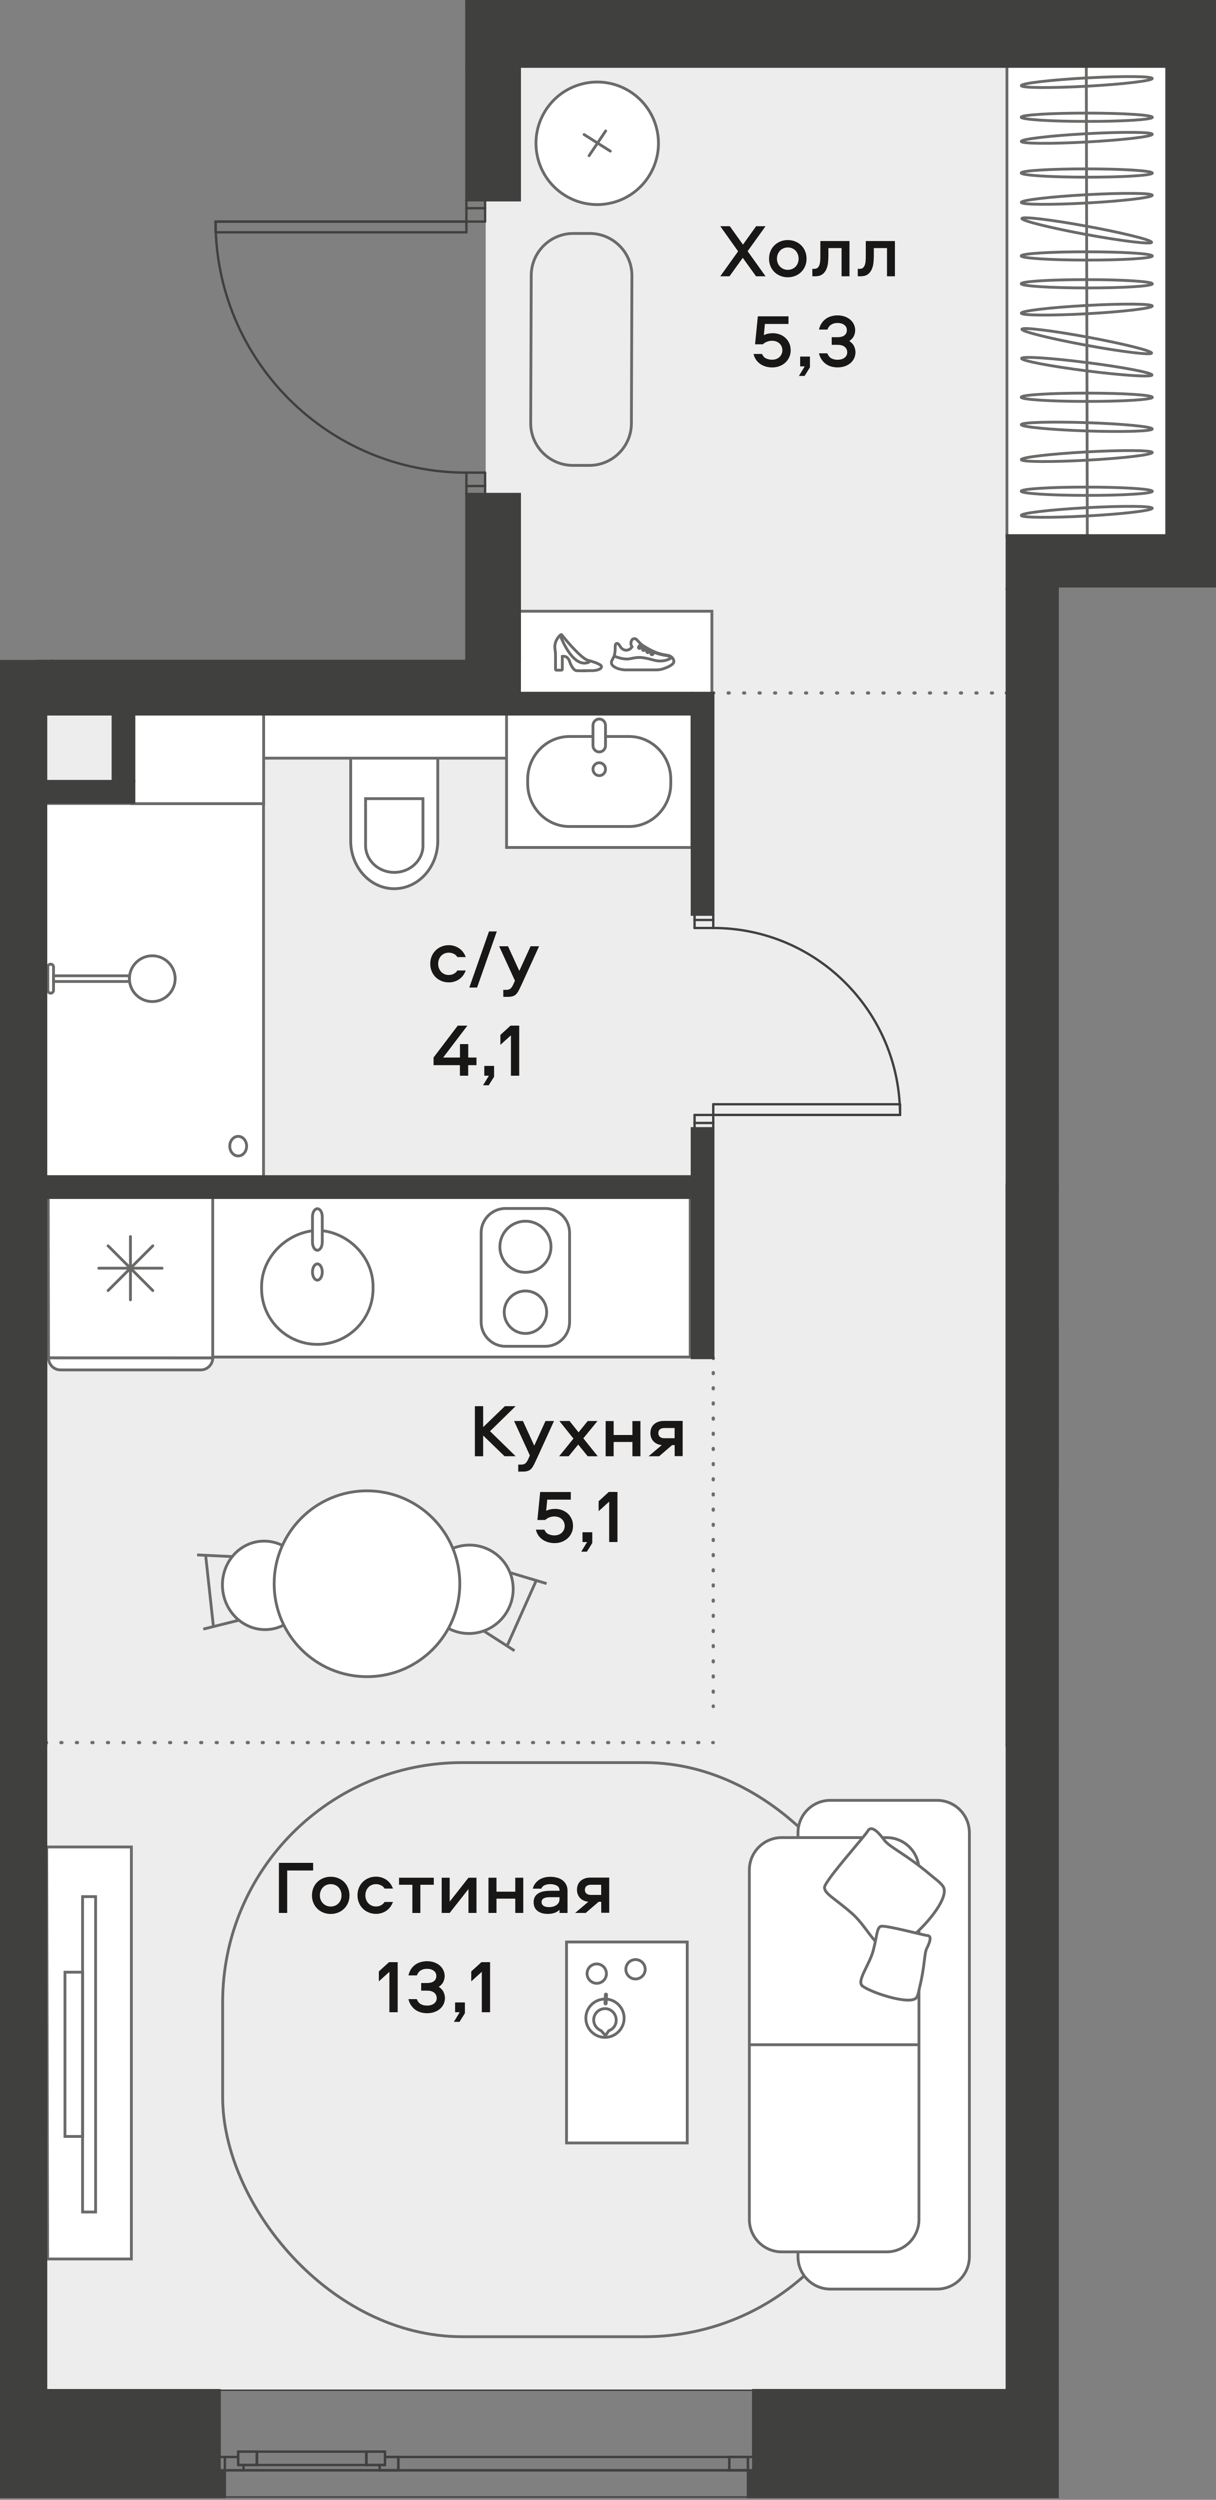 <?xml version="1.0" encoding="UTF-8"?><svg id="_Слой_1" xmlns="http://www.w3.org/2000/svg" xmlns:xlink="http://www.w3.org/1999/xlink" viewBox="0 0 258.32 530.65"><rect x="0" y="0" width="258.32" height="530.65" fill="#808080" stroke="none"/><defs><clipPath id="clippath"><polygon points="43.65 0 43.65 86.2 98.51 104.97 98.51 140.05 0 140.05 0 530.65 224.93 530.65 224.93 124.72 258.32 124.72 258.32 0 43.65 0" fill="none" stroke-width="0"/></clipPath><clipPath id="clippath-1"><polygon points="43.65 0 43.65 86.2 98.51 104.97 98.51 140.05 0 140.05 0 530.65 224.93 530.65 224.93 124.72 258.32 124.72 258.32 0 43.65 0" fill="none" stroke-width="0"/></clipPath><clipPath id="clippath-3"><polygon points="43.65 0 43.65 86.2 98.51 104.97 98.51 140.05 0 140.05 0 530.65 224.93 530.65 224.93 124.72 258.32 124.72 258.32 0 43.65 0" fill="none" stroke-width="0"/></clipPath><clipPath id="clippath-4"><polygon points="43.65 0 43.65 86.2 98.51 104.97 98.51 140.05 0 140.05 0 530.65 224.93 530.65 224.93 124.72 258.32 124.72 258.32 0 43.65 0" fill="none" stroke-width="0"/></clipPath><clipPath id="clippath-5"><polygon points="43.65 0 43.65 86.2 98.51 104.97 98.51 140.05 0 140.05 0 530.65 224.93 530.65 224.93 124.72 258.32 124.72 258.32 0 43.65 0" fill="none" stroke-width="0"/></clipPath><clipPath id="clippath-6"><polygon points="43.65 0 43.65 86.2 98.51 104.97 98.51 140.05 0 140.05 0 530.65 224.93 530.65 224.93 124.72 258.32 124.72 258.32 0 43.65 0" fill="none" stroke-width="0"/></clipPath><clipPath id="clippath-7"><polygon points="43.65 0 43.65 86.2 98.51 104.97 98.51 140.05 0 140.05 0 530.65 224.93 530.65 224.93 124.72 258.32 124.72 258.32 0 43.65 0" fill="none" stroke-width="0"/></clipPath><clipPath id="clippath-8"><polygon points="43.65 0 43.65 86.2 98.51 104.97 98.51 140.05 0 140.05 0 530.65 224.93 530.65 224.93 124.72 258.32 124.72 258.32 0 43.65 0" fill="none" stroke-width="0"/></clipPath><clipPath id="clippath-9"><polygon points="43.65 0 43.65 86.2 98.51 104.97 98.51 140.05 0 140.05 0 530.65 224.93 530.65 224.93 124.72 258.32 124.72 258.32 0 43.65 0" fill="none" stroke-width="0"/></clipPath><clipPath id="clippath-10"><polygon points="43.65 0 43.65 86.2 98.51 104.97 98.51 140.05 0 140.05 0 530.65 224.93 530.65 224.93 124.72 258.32 124.72 258.32 0 43.65 0" fill="none" stroke-width="0"/></clipPath><clipPath id="clippath-11"><polygon points="43.65 0 43.65 86.2 98.51 104.97 98.51 140.05 0 140.05 0 530.65 224.93 530.65 224.93 124.72 258.32 124.72 258.32 0 43.65 0" fill="none" stroke-width="0"/></clipPath><clipPath id="clippath-12"><polygon points="43.65 0 43.65 86.2 98.51 104.97 98.51 140.05 0 140.05 0 530.65 224.93 530.65 224.93 124.72 258.32 124.72 258.32 0 43.65 0" fill="none" stroke-width="0"/></clipPath><clipPath id="clippath-13"><polygon points="43.65 0 43.65 86.2 98.51 104.97 98.51 140.05 0 140.05 0 530.65 224.93 530.65 224.93 124.72 258.32 124.72 258.32 0 43.65 0" fill="none" stroke-width="0"/></clipPath><clipPath id="clippath-14"><polygon points="43.65 0 43.65 86.2 98.51 104.97 98.51 140.05 0 140.05 0 530.65 224.93 530.65 224.93 124.72 258.32 124.72 258.32 0 43.65 0" fill="none" stroke-width="0"/></clipPath><clipPath id="clippath-15"><polygon points="43.65 0 43.65 86.2 98.51 104.97 98.51 140.05 0 140.05 0 530.65 224.93 530.65 224.93 124.72 258.32 124.72 258.32 0 43.65 0" fill="none" stroke-width="0"/></clipPath><clipPath id="clippath-16"><polygon points="43.65 0 43.65 86.2 98.51 104.97 98.51 140.05 0 140.05 0 530.65 224.93 530.65 224.93 124.72 258.32 124.72 258.32 0 43.65 0" fill="none" stroke-width="0"/></clipPath><clipPath id="clippath-17"><polygon points="43.65 0 43.65 86.2 98.51 104.97 98.51 140.05 0 140.05 0 530.65 224.93 530.65 224.93 124.72 258.32 124.72 258.32 0 43.65 0" fill="none" stroke-width="0"/></clipPath><clipPath id="clippath-18"><polygon points="43.65 0 43.65 86.2 98.51 104.97 98.51 140.05 0 140.05 0 530.65 224.93 530.65 224.93 124.72 258.32 124.72 258.32 0 43.65 0" fill="none" stroke-width="0"/></clipPath><clipPath id="clippath-19"><polygon points="43.65 0 43.65 86.2 98.51 104.97 98.51 140.05 0 140.05 0 530.65 224.93 530.65 224.93 124.72 258.32 124.72 258.32 0 43.65 0" fill="none" stroke-width="0"/></clipPath><clipPath id="clippath-20"><polygon points="43.65 0 43.65 86.2 98.51 104.97 98.51 140.05 0 140.05 0 530.65 224.93 530.65 224.93 124.72 258.32 124.72 258.32 0 43.65 0" fill="none" stroke-width="0"/></clipPath><clipPath id="clippath-21"><polygon points="43.65 0 43.65 86.2 98.51 104.97 98.51 140.05 0 140.05 0 530.65 224.93 530.65 224.93 124.72 258.32 124.72 258.32 0 43.65 0" fill="none" stroke-width="0"/></clipPath><clipPath id="clippath-22"><polygon points="43.65 0 43.65 86.2 98.51 104.97 98.51 140.05 0 140.05 0 530.65 224.93 530.65 224.93 124.72 258.32 124.72 258.32 0 43.65 0" fill="none" stroke-width="0"/></clipPath><clipPath id="clippath-23"><polygon points="43.65 0 43.65 86.2 98.51 104.97 98.51 140.05 0 140.05 0 530.65 224.93 530.65 224.93 124.72 258.32 124.72 258.32 0 43.65 0" fill="none" stroke-width="0"/></clipPath><clipPath id="clippath-24"><polygon points="43.65 0 43.65 86.2 98.51 104.97 98.51 140.05 0 140.05 0 530.65 224.93 530.65 224.93 124.72 258.32 124.72 258.32 0 43.65 0" fill="none" stroke-width="0"/></clipPath><clipPath id="clippath-25"><polygon points="43.65 0 43.65 86.2 98.51 104.97 98.51 140.05 0 140.05 0 530.65 224.93 530.65 224.93 124.72 258.32 124.72 258.32 0 43.65 0" fill="none" stroke-width="0"/></clipPath><clipPath id="clippath-26"><polygon points="43.65 0 43.65 86.2 98.51 104.97 98.51 140.05 0 140.05 0 530.65 224.93 530.65 224.93 124.72 258.32 124.72 258.32 0 43.65 0" fill="none" stroke-width="0"/></clipPath><clipPath id="clippath-27"><polygon points="43.65 0 43.65 86.2 98.51 104.97 98.51 140.05 0 140.05 0 530.65 224.93 530.65 224.93 124.72 258.32 124.72 258.32 0 43.65 0" fill="none" stroke-width="0"/></clipPath><clipPath id="clippath-28"><polygon points="43.65 0 43.65 86.2 98.51 104.97 98.51 140.05 0 140.05 0 530.65 224.93 530.65 224.93 124.72 258.32 124.72 258.32 0 43.65 0" fill="none" stroke-width="0"/></clipPath><clipPath id="clippath-29"><polygon points="43.65 0 43.65 86.2 98.51 104.97 98.51 140.05 0 140.05 0 530.65 224.93 530.65 224.93 124.72 258.32 124.72 258.32 0 43.65 0" fill="none" stroke-width="0"/></clipPath><clipPath id="clippath-30"><polygon points="43.65 0 43.65 86.2 98.51 104.97 98.51 140.05 0 140.05 0 530.65 224.93 530.65 224.93 124.72 258.32 124.72 258.32 0 43.65 0" fill="none" stroke-width="0"/></clipPath><clipPath id="clippath-31"><polygon points="43.65 0 43.65 86.2 98.51 104.97 98.51 140.05 0 140.05 0 530.65 224.93 530.65 224.93 124.72 258.32 124.72 258.32 0 43.65 0" fill="none" stroke-width="0"/></clipPath><clipPath id="clippath-32"><polygon points="43.65 0 43.65 86.2 98.51 104.97 98.51 140.05 0 140.05 0 530.65 224.93 530.65 224.93 124.72 258.32 124.72 258.32 0 43.65 0" fill="none" stroke-width="0"/></clipPath><clipPath id="clippath-33"><polygon points="43.65 0 43.65 86.2 98.51 104.97 98.51 140.05 0 140.05 0 530.65 224.93 530.65 224.93 124.72 258.32 124.72 258.32 0 43.65 0" fill="none" stroke-width="0"/></clipPath><clipPath id="clippath-34"><polygon points="43.65 0 43.65 86.2 98.51 104.97 98.51 140.05 0 140.05 0 530.65 224.93 530.65 224.93 124.72 258.32 124.72 258.32 0 43.65 0" fill="none" stroke-width="0"/></clipPath><clipPath id="clippath-35"><polygon points="43.65 0 43.65 86.2 98.51 104.97 98.51 140.05 0 140.05 0 530.65 224.93 530.65 224.93 124.72 258.32 124.72 258.32 0 43.65 0" fill="none" stroke-width="0"/></clipPath><clipPath id="clippath-36"><polygon points="43.65 0 43.65 86.2 98.51 104.97 98.51 140.05 0 140.05 0 530.65 224.93 530.65 224.93 124.72 258.32 124.72 258.32 0 43.65 0" fill="none" stroke-width="0"/></clipPath><clipPath id="clippath-37"><polygon points="43.65 0 43.65 86.2 98.51 104.97 98.51 140.05 0 140.05 0 530.65 224.93 530.65 224.93 124.72 258.32 124.72 258.32 0 43.65 0" fill="none" stroke-width="0"/></clipPath><clipPath id="clippath-38"><polygon points="43.65 0 43.65 86.2 98.51 104.97 98.51 140.05 0 140.05 0 530.65 224.93 530.65 224.93 124.72 258.32 124.72 258.32 0 43.65 0" fill="none" stroke-width="0"/></clipPath><clipPath id="clippath-39"><polygon points="43.65 0 43.65 86.2 98.51 104.97 98.51 140.05 0 140.05 0 530.65 224.93 530.65 224.93 124.72 258.32 124.72 258.32 0 43.65 0" fill="none" stroke-width="0"/></clipPath><clipPath id="clippath-40"><polygon points="43.65 0 43.65 86.2 98.51 104.97 98.51 140.05 0 140.05 0 530.65 224.93 530.65 224.93 124.72 258.32 124.72 258.32 0 43.65 0" fill="none" stroke-width="0"/></clipPath></defs><rect y="140.05" width="7.49" height="367.14" fill="#f0f0ef" stroke-width="0"/><polygon points="103.18 8.32 103.18 110.57 102.47 110.57 102.47 146.77 5.75 146.77 5.75 507.29 214.72 507.29 214.72 160.87 216.53 160.87 216.53 116.11 250.08 116.11 250.08 8.32 103.18 8.32" fill="#eeedee" stroke-width="0"/><polygon points="254.63 5.89 254.63 115.94 219.42 115.94 219.42 180.72 219.42 203.74 219.42 507.54 224.94 507.54 224.94 124.72 258.32 124.72 258.32 5.89 254.63 5.89" fill="#eeedee" stroke-width="0"/><g clip-path="url(#clippath)"><polygon points="942.14 -551.13 942.14 -694.27 978.11 -694.27 978.11 -887.26 -386 -887.26 -386 507.39 978.11 507.39 978.11 -551.13 942.14 -551.13" fill="none" stroke="#40403f" stroke-linecap="round" stroke-linejoin="round" stroke-width=".3"/><rect x="-408.68" y="-909.94" width="1409.47" height="1440" fill="none" stroke="#40403f" stroke-linecap="round" stroke-linejoin="round" stroke-width=".3"/></g><line x1="158.89" y1="521.56" x2="154.92" y2="521.56" fill="none" stroke="#40403f" stroke-linecap="round" stroke-linejoin="round" stroke-width=".5"/><line x1="154.92" y1="521.56" x2="154.92" y2="524.39" fill="none" stroke="#40403f" stroke-linecap="round" stroke-linejoin="round" stroke-width=".5"/><line x1="154.92" y1="524.39" x2="158.89" y2="524.39" fill="none" stroke="#40403f" stroke-linecap="round" stroke-linejoin="round" stroke-width=".5"/><line x1="158.89" y1="524.39" x2="158.89" y2="521.56" fill="none" stroke="#40403f" stroke-linecap="round" stroke-linejoin="round" stroke-width=".5"/><line x1="84.62" y1="521.56" x2="81.79" y2="521.56" fill="none" stroke="#40403f" stroke-linecap="round" stroke-linejoin="round" stroke-width=".5"/><line x1="80.65" y1="523.26" x2="80.65" y2="524.39" fill="none" stroke="#40403f" stroke-linecap="round" stroke-linejoin="round" stroke-width=".5"/><line x1="80.65" y1="524.39" x2="84.62" y2="524.39" fill="none" stroke="#40403f" stroke-linecap="round" stroke-linejoin="round" stroke-width=".5"/><line x1="84.62" y1="524.39" x2="84.62" y2="521.56" fill="none" stroke="#40403f" stroke-linecap="round" stroke-linejoin="round" stroke-width=".5"/><line x1="50.6" y1="521.56" x2="47.77" y2="521.56" fill="none" stroke="#40403f" stroke-linecap="round" stroke-linejoin="round" stroke-width=".5"/><line x1="47.77" y1="521.56" x2="47.77" y2="524.39" fill="none" stroke="#40403f" stroke-linecap="round" stroke-linejoin="round" stroke-width=".5"/><line x1="47.77" y1="524.39" x2="51.74" y2="524.39" fill="none" stroke="#40403f" stroke-linecap="round" stroke-linejoin="round" stroke-width=".5"/><line x1="51.74" y1="524.39" x2="51.74" y2="523.26" fill="none" stroke="#40403f" stroke-linecap="round" stroke-linejoin="round" stroke-width=".5"/><line x1="84.62" y1="521.56" x2="154.92" y2="521.56" fill="none" stroke="#40403f" stroke-linecap="round" stroke-linejoin="round" stroke-width=".5"/><line x1="154.92" y1="524.39" x2="84.62" y2="524.39" fill="none" stroke="#40403f" stroke-linecap="round" stroke-linejoin="round" stroke-width=".5"/><line x1="80.65" y1="524.39" x2="51.74" y2="524.39" fill="none" stroke="#40403f" stroke-linecap="round" stroke-linejoin="round" stroke-width=".5"/><line x1="160.02" y1="524.39" x2="46.64" y2="524.39" fill="none" stroke="#40403f" stroke-linecap="round" stroke-linejoin="round" stroke-width=".5"/><line x1="160.02" y1="521.56" x2="158.6" y2="521.56" fill="none" stroke="#40403f" stroke-linecap="round" stroke-linejoin="round" stroke-width=".5"/><line x1="48.05" y1="521.56" x2="46.64" y2="521.56" fill="none" stroke="#40403f" stroke-linecap="round" stroke-linejoin="round" stroke-width=".5"/><line x1="84.62" y1="524.39" x2="84.62" y2="521.56" fill="none" stroke="#40403f" stroke-linecap="round" stroke-linejoin="round" stroke-width=".5"/><line x1="84.62" y1="521.56" x2="81.79" y2="521.56" fill="none" stroke="#40403f" stroke-linecap="round" stroke-linejoin="round" stroke-width=".5"/><line x1="80.65" y1="523.26" x2="80.65" y2="524.39" fill="none" stroke="#40403f" stroke-linecap="round" stroke-linejoin="round" stroke-width=".5"/><line x1="80.65" y1="524.39" x2="84.62" y2="524.39" fill="none" stroke="#40403f" stroke-linecap="round" stroke-linejoin="round" stroke-width=".5"/><line x1="154.92" y1="524.39" x2="154.92" y2="521.56" fill="none" stroke="#40403f" stroke-linecap="round" stroke-linejoin="round" stroke-width=".5"/><line x1="154.92" y1="521.56" x2="158.89" y2="521.56" fill="none" stroke="#40403f" stroke-linecap="round" stroke-linejoin="round" stroke-width=".5"/><line x1="158.89" y1="521.56" x2="158.89" y2="524.39" fill="none" stroke="#40403f" stroke-linecap="round" stroke-linejoin="round" stroke-width=".5"/><line x1="158.89" y1="524.39" x2="154.92" y2="524.39" fill="none" stroke="#40403f" stroke-linecap="round" stroke-linejoin="round" stroke-width=".5"/><line x1="54.57" y1="523.26" x2="77.82" y2="523.26" fill="none" stroke="#40403f" stroke-linecap="round" stroke-linejoin="round" stroke-width=".5"/><line x1="77.82" y1="523.26" x2="77.82" y2="521.84" fill="none" stroke="#40403f" stroke-linecap="round" stroke-linejoin="round" stroke-width=".5"/><line x1="54.57" y1="521.84" x2="54.57" y2="523.26" fill="none" stroke="#40403f" stroke-linecap="round" stroke-linejoin="round" stroke-width=".5"/><line x1="77.82" y1="521.84" x2="77.82" y2="520.42" fill="none" stroke="#40403f" stroke-linecap="round" stroke-linejoin="round" stroke-width=".5"/><line x1="77.82" y1="520.43" x2="54.57" y2="520.43" fill="none" stroke="#40403f" stroke-linecap="round" stroke-linejoin="round" stroke-width=".5"/><line x1="54.57" y1="520.43" x2="54.57" y2="521.84" fill="none" stroke="#40403f" stroke-linecap="round" stroke-linejoin="round" stroke-width=".5"/><line x1="77.82" y1="523.26" x2="81.79" y2="523.26" fill="none" stroke="#40403f" stroke-linecap="round" stroke-linejoin="round" stroke-width=".5"/><line x1="81.79" y1="523.26" x2="81.79" y2="520.43" fill="none" stroke="#40403f" stroke-linecap="round" stroke-linejoin="round" stroke-width=".5"/><line x1="81.79" y1="520.43" x2="77.82" y2="520.43" fill="none" stroke="#40403f" stroke-linecap="round" stroke-linejoin="round" stroke-width=".5"/><line x1="77.82" y1="520.43" x2="77.82" y2="523.26" fill="none" stroke="#40403f" stroke-linecap="round" stroke-linejoin="round" stroke-width=".5"/><line x1="50.6" y1="523.26" x2="54.57" y2="523.26" fill="none" stroke="#40403f" stroke-linecap="round" stroke-linejoin="round" stroke-width=".5"/><line x1="54.57" y1="523.26" x2="54.57" y2="520.43" fill="none" stroke="#40403f" stroke-linecap="round" stroke-linejoin="round" stroke-width=".5"/><line x1="54.57" y1="520.43" x2="50.6" y2="520.43" fill="none" stroke="#40403f" stroke-linecap="round" stroke-linejoin="round" stroke-width=".5"/><line x1="50.6" y1="520.43" x2="50.6" y2="523.26" fill="none" stroke="#40403f" stroke-linecap="round" stroke-linejoin="round" stroke-width=".5"/><line x1="81.79" y1="520.43" x2="81.79" y2="523.26" fill="none" stroke="#40403f" stroke-linecap="round" stroke-linejoin="round" stroke-width=".5"/><line x1="50.6" y1="520.43" x2="50.6" y2="523.26" fill="none" stroke="#40403f" stroke-linecap="round" stroke-linejoin="round" stroke-width=".5"/><line x1="54.57" y1="523.26" x2="54.57" y2="520.43" fill="none" stroke="#40403f" stroke-linecap="round" stroke-linejoin="round" stroke-width=".5"/><line x1="54.57" y1="520.43" x2="50.6" y2="520.43" fill="none" stroke="#40403f" stroke-linecap="round" stroke-linejoin="round" stroke-width=".5"/><line x1="50.6" y1="523.26" x2="54.57" y2="523.26" fill="none" stroke="#40403f" stroke-linecap="round" stroke-linejoin="round" stroke-width=".5"/><line x1="77.82" y1="523.26" x2="77.82" y2="520.43" fill="none" stroke="#40403f" stroke-linecap="round" stroke-linejoin="round" stroke-width=".5"/><line x1="77.82" y1="520.43" x2="81.79" y2="520.43" fill="none" stroke="#40403f" stroke-linecap="round" stroke-linejoin="round" stroke-width=".5"/><line x1="81.79" y1="520.43" x2="81.79" y2="523.26" fill="none" stroke="#40403f" stroke-linecap="round" stroke-linejoin="round" stroke-width=".5"/><line x1="81.79" y1="523.26" x2="77.82" y2="523.26" fill="none" stroke="#40403f" stroke-linecap="round" stroke-linejoin="round" stroke-width=".5"/><g clip-path="url(#clippath-1)"><path d="M64.49,130.09c0-29.43-23.86-53.29-53.29-53.29" fill="none" stroke="#40403f" stroke-linecap="round" stroke-linejoin="round" stroke-width=".5"/><path d="M45.79,47.04c0,29.43,23.86,53.29,53.29,53.29" fill="none" stroke="#40403f" stroke-linecap="round" stroke-linejoin="round" stroke-width=".5"/><path d="M191.2,236.68c0-21.92-17.77-39.69-39.68-39.69" fill="none" stroke="#40403f" stroke-linecap="round" stroke-linejoin="round" stroke-width=".5"/></g><line x1="103.05" y1="103.17" x2="103.05" y2="104.87" fill="none" stroke="#40403f" stroke-linecap="round" stroke-linejoin="round" stroke-width=".5"/><line x1="99.08" y1="104.87" x2="99.08" y2="103.17" fill="none" stroke="#40403f" stroke-linecap="round" stroke-linejoin="round" stroke-width=".5"/><line x1="99.08" y1="44.2" x2="99.08" y2="42.5" fill="none" stroke="#40403f" stroke-linecap="round" stroke-linejoin="round" stroke-width=".5"/><line x1="103.05" y1="42.5" x2="103.05" y2="44.2" fill="none" stroke="#40403f" stroke-linecap="round" stroke-linejoin="round" stroke-width=".5"/><line x1="99.08" y1="47.04" x2="99.08" y2="44.21" fill="none" stroke="#40403f" stroke-linecap="round" stroke-linejoin="round" stroke-width=".5"/><line x1="103.05" y1="47.04" x2="99.08" y2="47.04" fill="none" stroke="#40403f" stroke-linecap="round" stroke-linejoin="round" stroke-width=".5"/><line x1="103.05" y1="44.2" x2="103.05" y2="47.04" fill="none" stroke="#40403f" stroke-linecap="round" stroke-linejoin="round" stroke-width=".5"/><line x1="99.08" y1="44.2" x2="103.04" y2="44.2" fill="none" stroke="#40403f" stroke-linecap="round" stroke-linejoin="round" stroke-width=".5"/><line x1="103.05" y1="103.17" x2="99.08" y2="103.17" fill="none" stroke="#40403f" stroke-linecap="round" stroke-linejoin="round" stroke-width=".5"/><line x1="103.05" y1="100.33" x2="103.05" y2="103.17" fill="none" stroke="#40403f" stroke-linecap="round" stroke-linejoin="round" stroke-width=".5"/><line x1="99.08" y1="100.33" x2="103.04" y2="100.33" fill="none" stroke="#40403f" stroke-linecap="round" stroke-linejoin="round" stroke-width=".5"/><line x1="99.08" y1="103.17" x2="99.08" y2="100.33" fill="none" stroke="#40403f" stroke-linecap="round" stroke-linejoin="round" stroke-width=".5"/><line x1="147.55" y1="195.29" x2="147.55" y2="194.16" fill="none" stroke="#40403f" stroke-linecap="round" stroke-linejoin="round" stroke-width=".5"/><line x1="151.52" y1="194.16" x2="151.52" y2="195.29" fill="none" stroke="#40403f" stroke-linecap="round" stroke-linejoin="round" stroke-width=".5"/><line x1="151.52" y1="238.38" x2="151.52" y2="239.51" fill="none" stroke="#40403f" stroke-linecap="round" stroke-linejoin="round" stroke-width=".5"/><line x1="147.55" y1="239.51" x2="147.55" y2="238.38" fill="none" stroke="#40403f" stroke-linecap="round" stroke-linejoin="round" stroke-width=".5"/><line x1="151.52" y1="236.68" x2="151.52" y2="238.38" fill="none" stroke="#40403f" stroke-linecap="round" stroke-linejoin="round" stroke-width=".5"/><line x1="147.55" y1="236.68" x2="151.52" y2="236.68" fill="none" stroke="#40403f" stroke-linecap="round" stroke-linejoin="round" stroke-width=".5"/><line x1="147.55" y1="238.38" x2="147.55" y2="236.68" fill="none" stroke="#40403f" stroke-linecap="round" stroke-linejoin="round" stroke-width=".5"/><line x1="151.52" y1="238.38" x2="147.55" y2="238.38" fill="none" stroke="#40403f" stroke-linecap="round" stroke-linejoin="round" stroke-width=".5"/><line x1="147.55" y1="195.29" x2="151.52" y2="195.29" fill="none" stroke="#40403f" stroke-linecap="round" stroke-linejoin="round" stroke-width=".5"/><line x1="147.55" y1="196.99" x2="147.55" y2="195.29" fill="none" stroke="#40403f" stroke-linecap="round" stroke-linejoin="round" stroke-width=".5"/><line x1="151.52" y1="196.99" x2="147.55" y2="196.99" fill="none" stroke="#40403f" stroke-linecap="round" stroke-linejoin="round" stroke-width=".5"/><line x1="151.52" y1="195.29" x2="151.52" y2="196.99" fill="none" stroke="#40403f" stroke-linecap="round" stroke-linejoin="round" stroke-width=".5"/><line x1="99.08" y1="47.04" x2="45.78" y2="47.04" fill="none" stroke="#40403f" stroke-linecap="round" stroke-linejoin="round" stroke-width=".5"/><line x1="45.79" y1="49.31" x2="99.08" y2="49.31" fill="none" stroke="#40403f" stroke-linecap="round" stroke-linejoin="round" stroke-width=".5"/><line x1="99.08" y1="49.31" x2="99.08" y2="47.04" fill="none" stroke="#40403f" stroke-linecap="round" stroke-linejoin="round" stroke-width=".5"/><line x1="99.08" y1="47.04" x2="45.78" y2="47.04" fill="none" stroke="#40403f" stroke-linecap="round" stroke-linejoin="round" stroke-width=".5"/><line x1="45.79" y1="47.04" x2="45.79" y2="49.31" fill="none" stroke="#40403f" stroke-linecap="round" stroke-linejoin="round" stroke-width=".5"/><line x1="151.52" y1="236.68" x2="191.2" y2="236.68" fill="none" stroke="#40403f" stroke-linecap="round" stroke-linejoin="round" stroke-width=".5"/><line x1="191.2" y1="234.41" x2="151.52" y2="234.41" fill="none" stroke="#40403f" stroke-linecap="round" stroke-linejoin="round" stroke-width=".5"/><line x1="151.52" y1="234.41" x2="151.52" y2="236.68" fill="none" stroke="#40403f" stroke-linecap="round" stroke-linejoin="round" stroke-width=".5"/><line x1="151.52" y1="236.68" x2="191.2" y2="236.68" fill="none" stroke="#40403f" stroke-linecap="round" stroke-linejoin="round" stroke-width=".5"/><line x1="191.2" y1="236.68" x2="191.2" y2="234.41" fill="none" stroke="#40403f" stroke-linecap="round" stroke-linejoin="round" stroke-width=".5"/><line x1="151.52" y1="147.1" x2="151.62" y2="147.1" fill="none" stroke="#6e6e6e" stroke-linecap="round" stroke-linejoin="round" stroke-width=".7"/><line x1="154.69" y1="147.1" x2="212.24" y2="147.1" fill="none" stroke="#6e6e6e" stroke-dasharray="0 0 .21 3.08" stroke-linecap="round" stroke-linejoin="round" stroke-width=".7"/><line x1="213.78" y1="147.1" x2="213.88" y2="147.1" fill="none" stroke="#6e6e6e" stroke-linecap="round" stroke-linejoin="round" stroke-width=".7"/><line x1="151.52" y1="369.91" x2="151.42" y2="369.91" fill="none" stroke="#6e6e6e" stroke-linecap="round" stroke-linejoin="round" stroke-width=".7"/><line x1="148.43" y1="369.91" x2="54.23" y2="369.91" fill="none" stroke="#6e6e6e" stroke-dasharray="0 0 .2 2.99" stroke-linecap="round" stroke-linejoin="round" stroke-width=".7"/><line x1="52.74" y1="369.91" x2="52.64" y2="369.91" fill="none" stroke="#6e6e6e" stroke-linecap="round" stroke-linejoin="round" stroke-width=".7"/><line x1="52.64" y1="369.91" x2="52.54" y2="369.91" fill="none" stroke="#6e6e6e" stroke-linecap="round" stroke-linejoin="round" stroke-width=".7"/><line x1="49.45" y1="369.91" x2="11.43" y2="369.91" fill="none" stroke="#6e6e6e" stroke-dasharray="0 0 .21 3.09" stroke-linecap="round" stroke-linejoin="round" stroke-width=".7"/><line x1="9.89" y1="369.91" x2="9.79" y2="369.91" fill="none" stroke="#6e6e6e" stroke-linecap="round" stroke-linejoin="round" stroke-width=".7"/><line x1="151.52" y1="288.27" x2="151.52" y2="288.37" fill="none" stroke="#6e6e6e" stroke-linecap="round" stroke-linejoin="round" stroke-width=".7"/><line x1="151.52" y1="291.38" x2="151.52" y2="360.64" fill="none" stroke="#6e6e6e" stroke-dasharray="0 0 .2 3.02" stroke-linecap="round" stroke-linejoin="round" stroke-width=".7"/><line x1="151.52" y1="362.15" x2="151.52" y2="362.25" fill="none" stroke="#6e6e6e" stroke-linecap="round" stroke-linejoin="round" stroke-width=".7"/><g clip-path="url(#clippath-3)"><path d="M93,178.49v-17.68h-18.5v17.68c0,5.61,4.14,10.16,9.25,10.16s9.25-4.55,9.25-10.16" fill="#fff" stroke-width="0"/><path d="M93,178.49v-17.68h-18.5v17.68c0,5.61,4.14,10.16,9.25,10.16s9.25-4.55,9.25-10.16Z" fill="none" stroke="#6a6a69" stroke-miterlimit="22.93" stroke-width=".6"/><path d="M89.85,179.48v-9.94h-12.19v9.94c0,3.15,2.73,5.71,6.1,5.71s6.1-2.56,6.1-5.71Z" fill="none" stroke="#6a6a69" stroke-miterlimit="22.93" stroke-width=".6"/></g><rect x="53.77" y="148.75" width="63.93" height="12.19" fill="#fff" stroke-width="0"/><rect x="53.77" y="148.75" width="63.93" height="12.19" fill="none" stroke="#6a6a69" stroke-miterlimit="22.93" stroke-width=".6"/><g clip-path="url(#clippath-4)"><path d="M-7,125.81h-3.51c-4.94-.03-8.93-4.04-8.91-8.98l.1-31.34c.02-4.94,4.03-8.93,8.97-8.91h3.51c4.94.03,8.93,4.05,8.91,8.99l-.11,31.34c-.01,4.94-4.03,8.93-8.97,8.91Z" fill="none" stroke="#6a6a69" stroke-miterlimit="22.93" stroke-width=".6"/><path d="M125.16,98.79h-3.51c-4.94-.03-8.93-4.05-8.91-8.98l.11-31.34c.02-4.94,4.03-8.93,8.97-8.91h3.51c4.94.03,8.93,4.05,8.91,8.98l-.11,31.34c-.01,4.94-4.03,8.93-8.97,8.91Z" fill="none" stroke="#6a6a69" stroke-miterlimit="22.93" stroke-width=".6"/></g><rect x="107.61" y="151.38" width="39.38" height="28.52" fill="#fff" stroke-width="0"/><rect x="107.61" y="151.38" width="39.38" height="28.52" fill="none" stroke="#6a6a69" stroke-miterlimit="22.93" stroke-width=".6"/><g clip-path="url(#clippath-5)"><path d="M125.98,156.34h-4.99c-4.9,0-8.88,4.06-8.89,9.09v.91c0,5.03,3.97,9.11,8.87,9.11h12.64c4.9.01,8.88-4.06,8.89-9.09v-.91c0-5.03-3.97-9.11-8.87-9.11h-4.99" fill="none" stroke="#6a6a69" stroke-miterlimit="22.93" stroke-width=".6"/><path d="M128.63,158.26v-4.26c0-.75-.59-1.37-1.33-1.37-.73,0-1.33.61-1.33,1.36v4.26c0,.75.59,1.37,1.33,1.37s1.33-.61,1.33-1.36Z" fill="none" stroke="#6a6a69" stroke-miterlimit="22.93" stroke-width=".6"/><path d="M127.3,164.65c.74,0,1.33-.61,1.33-1.36,0-.75-.59-1.37-1.33-1.37s-1.33.61-1.33,1.36c0,.75.6,1.37,1.33,1.37Z" fill="none" stroke="#6a6a69" stroke-miterlimit="22.93" stroke-width=".6"/></g><rect x="8.86" y="170.56" width="47.12" height="79.71" fill="#fff" stroke-width="0"/><rect x="8.86" y="170.56" width="47.12" height="79.71" fill="none" stroke="#6a6a69" stroke-miterlimit="22.93" stroke-width=".6"/><g clip-path="url(#clippath-6)"><path d="M50.6,245.38c-.99,0-1.79-.93-1.79-2.08s.8-2.08,1.79-2.08,1.79.93,1.79,2.08-.8,2.08-1.79,2.08Z" fill="none" stroke="#6a6a69" stroke-linecap="round" stroke-linejoin="round" stroke-width=".6"/><path d="M32.35,212.61c-2.68,0-4.86-2.18-4.86-4.86s2.18-4.86,4.86-4.86,4.86,2.18,4.86,4.86-2.18,4.86-4.86,4.86Z" fill="none" stroke="#6a6a69" stroke-linecap="round" stroke-linejoin="round" stroke-width=".6"/></g><rect x="11.36" y="207.14" width="16.15" height="1.21" fill="none" stroke="#6a6a69" stroke-linecap="round" stroke-linejoin="round" stroke-width=".6"/><g clip-path="url(#clippath-7)"><path d="M10.16,210.22v-4.95c0-.33.27-.6.61-.6s.6.27.6.6v4.95c0,.33-.27.61-.6.61s-.61-.27-.61-.61Z" fill="none" stroke="#6a6a69" stroke-linecap="round" stroke-linejoin="round" stroke-width=".6"/></g><rect x="27.99" y="149.83" width="28.02" height="20.77" fill="#fff" stroke-width="0"/><rect x="27.99" y="149.83" width="28.02" height="20.77" fill="none" stroke="#6a6a69" stroke-miterlimit="22.93" stroke-width=".6"/><g clip-path="url(#clippath-8)"><rect x="225.19" y="236.76" width="102.72" height="42.94" fill="#fff" stroke-width="0"/><rect x="225.19" y="236.75" width="102.72" height="42.94" fill="none" stroke="#6a6a69" stroke-miterlimit="22.93" stroke-width=".6"/><ellipse cx="230.27" cy="241.74" rx="3.01" ry="3.12" fill="none" stroke="#6a6a69" stroke-miterlimit="22.93" stroke-width=".6"/><path d="M323.05,258.41h0c0,10.06-8.15,18.21-18.21,18.21h-55.01c-10.06,0-18.21-8.15-18.21-18.21s8.15-18.21,18.21-18.21h55.01c10.06,0,18.21,8.15,18.21,18.21Z" fill="none" stroke="#6a6a69" stroke-miterlimit="22.93" stroke-width=".6"/><path d="M306.8,258.22h0c0,7.82-6.05,14.16-13.52,14.16h-38.58c-7.47,0-13.52-6.34-13.52-14.16s6.05-14.16,13.52-14.16h38.58c7.47,0,13.52,6.34,13.52,14.16Z" fill="none" stroke="#6a6a69" stroke-miterlimit="22.93" stroke-width=".6"/><path d="M249.5,258.22c0,.92-.68,1.66-1.52,1.66s-1.52-.74-1.52-1.66.68-1.66,1.52-1.66,1.52.74,1.52,1.66Z" fill="none" stroke="#6a6a69" stroke-miterlimit="22.93" stroke-width=".6"/><path d="M235.02,259.63h-6.52c-.58,0-1.05-.51-1.05-1.15s.47-1.15,1.05-1.15h6.52c.58,0,1.05.51,1.05,1.15s-.47,1.15-1.05,1.15Z" fill="none" stroke="#6a6a69" stroke-miterlimit="22.93" stroke-width=".6"/><rect x="225.54" y="142.47" width="27.9" height="94.19" fill="#fff" stroke-width="0"/><rect x="225.54" y="142.47" width="27.9" height="94.19" fill="none" stroke="#6a6a69" stroke-miterlimit="22.93" stroke-width=".6"/><rect x="47.3" y="374.16" width="140.53" height="121.87" rx="50.87" ry="50.87" fill="none" stroke="#6a6a69" stroke-miterlimit="22.93" stroke-width=".6"/></g><rect x="9.16" y="253.45" width="137.46" height="34.62" fill="#fff" stroke-width="0"/><rect x="9.16" y="253.45" width="137.46" height="34.62" fill="none" stroke="#6a6a69" stroke-miterlimit="22.93" stroke-width=".6"/><polygon points="10.23 253.62 10.31 288.25 45.19 288.25 45.19 253.62 10.23 253.62" fill="#fff" stroke-width="0"/><polygon points="10.31 288.25 45.19 288.25 45.19 253.62 10.24 253.62 10.31 288.25" fill="none" stroke="#6a6a69" stroke-linecap="round" stroke-miterlimit="22.93" stroke-width=".6"/><g clip-path="url(#clippath-9)"><path d="M12.85,290.8h29.8c1.4,0,2.54-1.14,2.54-2.54h0s-34.88-.01-34.88-.01h0c0,1.42,1.14,2.55,2.54,2.55" fill="#fff" stroke-width="0"/><path d="M12.85,290.8h29.8c1.4,0,2.54-1.14,2.54-2.54h0s-34.88-.01-34.88-.01h0c0,1.42,1.14,2.55,2.54,2.55Z" fill="none" stroke="#6a6a69" stroke-linecap="round" stroke-miterlimit="22.93" stroke-width=".6"/><line x1="27.71" y1="262.49" x2="27.71" y2="275.93" fill="none" stroke="#6a6a69" stroke-linecap="round" stroke-miterlimit="22.93" stroke-width=".6"/><line x1="34.43" y1="269.21" x2="20.99" y2="269.21" fill="none" stroke="#6a6a69" stroke-linecap="round" stroke-miterlimit="22.93" stroke-width=".6"/><line x1="32.46" y1="273.96" x2="22.96" y2="264.46" fill="none" stroke="#6a6a69" stroke-linecap="round" stroke-miterlimit="22.93" stroke-width=".6"/><line x1="22.96" y1="273.96" x2="32.46" y2="264.46" fill="none" stroke="#6a6a69" stroke-linecap="round" stroke-miterlimit="22.93" stroke-width=".6"/><path d="M68.68,261.28c5.79.78,10.57,5.83,10.57,11.83v.44c0,6.54-5.3,11.83-11.84,11.83s-11.84-5.3-11.84-11.83v-.44c0-6,4.92-11.05,10.71-11.83" fill="#fff" stroke-width="0"/><path d="M68.68,261.28c5.79.78,10.57,5.83,10.57,11.83v.44c0,6.54-5.3,11.83-11.84,11.83s-11.84-5.3-11.84-11.83v-.44c0-6,4.92-11.05,10.71-11.83" fill="none" stroke="#6a6a69" stroke-miterlimit="22.93" stroke-width=".6"/><path d="M66.38,263.68v-5.38c0-.95.46-1.72,1.04-1.72s1.04.77,1.04,1.72v5.38c0,.95-.46,1.72-1.04,1.72s-1.04-.77-1.04-1.72" fill="#fff" stroke-width="0"/><path d="M66.38,263.68v-5.38c0-.95.46-1.72,1.04-1.72s1.04.77,1.04,1.72v5.38c0,.95-.46,1.72-1.04,1.72s-1.04-.77-1.04-1.72Z" fill="none" stroke="#6a6a69" stroke-miterlimit="22.93" stroke-width=".6"/><path d="M67.42,271.74c-.57,0-1.04-.77-1.04-1.72s.47-1.72,1.04-1.72,1.04.77,1.04,1.72-.47,1.72-1.04,1.72" fill="#fff" stroke-width="0"/><path d="M67.42,271.74c-.57,0-1.04-.77-1.04-1.72s.47-1.72,1.04-1.72,1.04.77,1.04,1.72-.47,1.72-1.04,1.72Z" fill="none" stroke="#6a6a69" stroke-miterlimit="22.93" stroke-width=".6"/><path d="M115.84,285.78h-8.44c-2.85,0-5.17-2.31-5.17-5.17v-18.92c0-2.86,2.32-5.17,5.17-5.17h8.45c2.85,0,5.17,2.31,5.17,5.17v18.92c0,2.85-2.31,5.17-5.17,5.17" fill="#fff" stroke-width="0"/><path d="M107.39,256.53h8.44c2.85,0,5.17,2.32,5.17,5.17v18.92c0,2.85-2.32,5.17-5.17,5.17h-8.45c-2.85,0-5.17-2.31-5.17-5.17v-18.92c0-2.85,2.32-5.17,5.17-5.17Z" fill="none" stroke="#6a6a69" stroke-miterlimit="22.93" stroke-width=".6"/><path d="M111.62,270.09c-3,0-5.43-2.43-5.43-5.43s2.43-5.43,5.43-5.43,5.43,2.43,5.43,5.43-2.43,5.43-5.43,5.43" fill="#fff" stroke-width="0"/><path d="M111.62,270.09c-3,0-5.43-2.43-5.43-5.43s2.43-5.43,5.43-5.43,5.43,2.43,5.43,5.43-2.43,5.43-5.43,5.43Z" fill="none" stroke="#6a6a69" stroke-miterlimit="22.93" stroke-width=".6"/><path d="M111.62,283.06c-2.49,0-4.51-2.02-4.51-4.51s2.02-4.51,4.51-4.51,4.51,2.02,4.51,4.51-2.02,4.51-4.51,4.51" fill="#fff" stroke-width="0"/><path d="M111.62,283.06c-2.49,0-4.51-2.02-4.51-4.51s2.02-4.51,4.51-4.51,4.51,2.02,4.51,4.51-2.02,4.51-4.51,4.51Z" fill="none" stroke="#6a6a69" stroke-miterlimit="22.93" stroke-width=".6"/></g><rect x="120.35" y="412.24" width="25.64" height="42.66" fill="#fff" stroke-width="0"/><rect x="120.35" y="412.24" width="25.64" height="42.66" fill="none" stroke="#6a6a69" stroke-miterlimit="22.93" stroke-width=".6"/><g clip-path="url(#clippath-10)"><path d="M128.75,419.53c-.32,1.09-1.46,1.72-2.55,1.4-1.09-.32-1.72-1.46-1.41-2.55.32-1.09,1.46-1.72,2.55-1.4,1.09.32,1.72,1.46,1.4,2.55Z" fill="none" stroke="#6a6a69" stroke-miterlimit="22.93" stroke-width=".6"/><path d="M136.98,418.61c-.32,1.09-1.46,1.72-2.55,1.4-1.09-.32-1.72-1.46-1.4-2.55.32-1.09,1.46-1.72,2.55-1.4,1.09.32,1.72,1.46,1.4,2.55Z" fill="none" stroke="#6a6a69" stroke-miterlimit="22.93" stroke-width=".6"/><path d="M132.42,429.55c-.51,1.75-2.17,3.01-4.07,2.93-1.08-.04-2.09-.51-2.82-1.31-.74-.8-1.12-1.84-1.07-2.92.09-2.24,1.99-3.98,4.23-3.89,1.08.04,2.09.51,2.82,1.31.74.8,1.12,1.83,1.07,2.92-.01.33-.07.66-.16.96Z" fill="none" stroke="#6a6a69" stroke-miterlimit="22.93" stroke-width=".6"/><path d="M130.82,429.51c-.21.72-.76,1.31-1.51,1.58l-.6.9s-.05.05-.09.05c-.04,0-.07-.01-.09-.04l-.85-.95c-.96-.37-1.6-1.34-1.56-2.36.06-1.32,1.18-2.35,2.51-2.3,1.31.05,2.33,1.2,2.27,2.56,0,.19-.04.37-.09.55ZM127.75,430.96h0Z" fill="none" stroke="#6a6a69" stroke-miterlimit="22.93" stroke-width=".6"/></g><path d="M128.65,425.27l.08-1.86-.08,1.86Z" fill="none" stroke="#6a6a69" stroke-miterlimit="22.93" stroke-width=".6"/><g clip-path="url(#clippath-11)"><path d="M128.77,425.31c-.02.06-.07.1-.13.09-.07,0-.13-.06-.12-.13l.08-1.86c0-.07.06-.13.13-.12.07,0,.13.06.12.13l-.08,1.86s0,.02,0,.03Z" fill="none" stroke="#6a6a69" stroke-miterlimit="22.93" stroke-width=".6"/></g><polygon points="9.92 392.07 10.12 479.52 27.91 479.52 27.91 392.07 9.92 392.07" fill="#fff" stroke-width="0"/><polygon points="9.92 392.07 10.12 479.53 27.91 479.53 27.91 392.07 9.92 392.07" fill="none" stroke="#6a6a69" stroke-miterlimit="22.93" stroke-width=".6"/><rect x="17.54" y="402.61" width="2.77" height="66.95" fill="none" stroke="#6a6a69" stroke-miterlimit="22.93" stroke-width=".6"/><rect x="13.8" y="418.65" width="3.74" height="34.87" fill="none" stroke="#6a6a69" stroke-miterlimit="22.93" stroke-width=".6"/><g clip-path="url(#clippath-12)"><path d="M205.93,389.05v89.99c0,3.8-3.08,6.88-6.88,6.88h-22.66c-3.8,0-6.88-3.08-6.88-6.88v-89.99c0-3.8,3.08-6.88,6.88-6.88h22.66c3.8,0,6.88,3.08,6.88,6.88" fill="#fff" stroke-width="0"/><path d="M176.4,382.17h22.65c3.8,0,6.88,3.08,6.88,6.88v89.99c0,3.8-3.08,6.88-6.88,6.88h-22.65c-3.8,0-6.88-3.08-6.88-6.88v-89.99c0-3.8,3.08-6.88,6.88-6.88Z" fill="none" stroke="#6a6a69" stroke-miterlimit="22.93" stroke-width=".6"/><path d="M195.22,396.96v74.18c0,3.8-3.08,6.88-6.88,6.88h-22.27c-3.8,0-6.88-3.08-6.88-6.88v-74.18c0-3.8,3.08-6.88,6.88-6.88h22.27c3.8,0,6.88,3.08,6.88,6.88" fill="#fff" stroke-width="0"/><path d="M166.07,390.08h22.27c3.8,0,6.88,3.08,6.88,6.88v74.18c0,3.8-3.08,6.88-6.88,6.88h-22.27c-3.8,0-6.88-3.08-6.88-6.88v-74.18c0-3.8,3.08-6.88,6.88-6.88Z" fill="none" stroke="#6a6a69" stroke-miterlimit="22.93" stroke-width=".6"/><polygon points="158.97 434.05 158.97 434.05 195.06 434.05 158.97 434.05" fill="none" stroke="#6a6a69" stroke-miterlimit="22.93" stroke-width=".6"/><path d="M185.96,412.09c-1.63-1.79-2.82-4.03-5.08-6.01-3.46-3.03-5.7-4.06-5.73-5.4-.03-1.34,8.54-10.85,9.18-11.97.82-1.45,2.44.44,3.59,1.98,1.07,1.43,4.72,3.03,9.83,7.38.86.74,1.72,1.27,2.51,2.26,1.44,1.81-1.86,6.48-5.64,10.01" fill="#fff" stroke-width="0"/><path d="M185.96,412.09c-1.63-1.79-2.82-4.03-5.08-6.01-3.46-3.03-5.7-4.06-5.73-5.4-.03-1.34,8.54-10.85,9.18-11.97.82-1.45,2.44.44,3.59,1.98,1.07,1.43,4.72,3.03,9.83,7.38.86.74,1.72,1.27,2.51,2.26,1.44,1.81-1.86,6.48-5.64,10.01" fill="none" stroke="#6a6a69" stroke-miterlimit="22.93" stroke-width=".6"/><path d="M183.03,421.39c-.83-1.23,1.71-4.41,2.49-7.39s.73-4.64,1.52-5.06c.79-.42,9.08,1.87,9.94,1.92,1.11.06.47,1.6-.11,2.75-.54,1.07-.4,3.74-1.48,8.11-.18.74-.25,1.42-.6,2.18-.99,2.13-10.92-1.29-11.75-2.52" fill="#fff" stroke-width="0"/><path d="M183.03,421.39c-.83-1.23,1.71-4.41,2.49-7.39s.73-4.64,1.52-5.06c.79-.42,9.08,1.87,9.94,1.92,1.11.06.47,1.6-.11,2.75-.54,1.07-.4,3.74-1.48,8.11-.18.74-.25,1.42-.6,2.18-.99,2.13-10.92-1.29-11.75-2.52Z" fill="none" stroke="#6a6a69" stroke-miterlimit="22.93" stroke-width=".6"/></g><path d="M109.3,350.41l-6.52-4.18,6.52,4.18Z" fill="#fff" stroke-width="0"/><line x1="109.3" y1="350.41" x2="102.78" y2="346.23" fill="none" stroke="#6a6a69" stroke-miterlimit="22.93" stroke-width=".6"/><path d="M116.12,336.16l-7.66-2.29,7.66,2.29Z" fill="#fff" stroke-width="0"/><line x1="108.46" y1="333.87" x2="116.12" y2="336.16" fill="none" stroke="#6a6a69" stroke-miterlimit="22.93" stroke-width=".6"/><path d="M107.74,349.35l6.15-13.79-6.15,13.79Z" fill="#fff" stroke-width="0"/><line x1="107.74" y1="349.35" x2="113.89" y2="335.56" fill="none" stroke="#6a6a69" stroke-miterlimit="22.93" stroke-width=".6"/><path d="M49.31,330.43l-7.43-.36,7.43.36Z" fill="#fff" stroke-width="0"/><line x1="41.88" y1="330.07" x2="49.32" y2="330.43" fill="none" stroke="#6a6a69" stroke-miterlimit="22.93" stroke-width=".6"/><path d="M43.19,345.82l7.46-1.85-7.46,1.85Z" fill="#fff" stroke-width="0"/><line x1="50.65" y1="343.96" x2="43.19" y2="345.82" fill="none" stroke="#6a6a69" stroke-miterlimit="22.93" stroke-width=".6"/><path d="M45.33,345.22l-1.64-15.01,1.64,15.01Z" fill="#fff" stroke-width="0"/><line x1="43.69" y1="330.21" x2="45.33" y2="345.22" fill="none" stroke="#6a6a69" stroke-miterlimit="22.93" stroke-width=".6"/><g clip-path="url(#clippath-13)"><path d="M63.34,342.3v-11.37c-1.85-2.56-4.89-4.09-8.14-3.74-4.92.53-8.45,5.15-7.89,10.31.56,5.16,5,8.91,9.92,8.38,2.53-.27,4.68-1.63,6.11-3.58" fill="#fff" stroke-width="0"/><path d="M63.34,342.3v-11.37c-1.85-2.56-4.89-4.09-8.14-3.74-4.92.53-8.45,5.15-7.89,10.31.56,5.16,5,8.91,9.92,8.38,2.53-.27,4.68-1.63,6.11-3.58Z" fill="none" stroke="#6a6a69" stroke-miterlimit="22.93" stroke-width=".6"/><path d="M94.65,345.3c.38.24.77.46,1.19.65,4.7,2.1,10.23-.04,12.35-4.78,2.12-4.74.02-10.28-4.68-12.38-2.98-1.33-6.29-.96-8.86.7v15.81Z" fill="#fff" stroke-width="0"/><path d="M94.65,345.3c.38.24.77.46,1.19.65,4.7,2.1,10.23-.04,12.35-4.78,2.12-4.74.02-10.28-4.68-12.38-2.98-1.33-6.29-.96-8.86.7v15.81Z" fill="none" stroke="#6a6a69" stroke-miterlimit="22.93" stroke-width=".6"/><path d="M77.96,355.92c-10.89,0-19.72-8.83-19.72-19.72s8.83-19.73,19.72-19.73,19.72,8.83,19.72,19.73-8.83,19.72-19.72,19.72" fill="#fff" stroke-width="0"/><path d="M77.96,355.92c-10.89,0-19.72-8.83-19.72-19.72s8.83-19.73,19.72-19.73,19.72,8.83,19.72,19.73-8.83,19.72-19.72,19.72Z" fill="none" stroke="#6a6a69" stroke-miterlimit="22.93" stroke-width=".6"/></g><rect x="213.91" y="11.7" width="33.91" height="102.22" fill="#fff" stroke-width="0"/><rect x="213.91" y="11.69" width="33.91" height="102.22" fill="none" stroke="#6a6a69" stroke-miterlimit="22.93" stroke-width=".6"/><line x1="230.98" y1="113.91" x2="230.76" y2="11.7" fill="none" stroke="#6a6a69" stroke-miterlimit="22.93" stroke-width=".6"/><g clip-path="url(#clippath-14)"><path d="M230.87,85.21c-7.69,0-13.93-.4-13.93-.89s6.23-.88,13.93-.87c7.69,0,13.93.4,13.93.89s-6.24.88-13.93.87Z" fill="none" stroke="#6a6a69" stroke-miterlimit="22.93" stroke-width=".6"/><path d="M230.87,61.12c-7.69,0-13.93-.4-13.93-.89s6.24-.88,13.93-.87c7.69,0,13.93.4,13.93.89s-6.24.88-13.93.87Z" fill="none" stroke="#6a6a69" stroke-miterlimit="22.93" stroke-width=".6"/><path d="M230.9,66.6c-7.68.42-13.93.37-13.94-.12-.02-.49,6.2-1.22,13.88-1.64,7.68-.42,13.93-.37,13.94.12.02.48-6.2,1.22-13.88,1.64Z" fill="none" stroke="#6a6a69" stroke-miterlimit="22.93" stroke-width=".6"/><path d="M230.76,73.29c-7.61-1.4-13.73-2.92-13.67-3.4.06-.48,6.27.26,13.88,1.66,7.61,1.4,13.73,2.92,13.67,3.4-.06.48-6.27-.26-13.88-1.66Z" fill="none" stroke="#6a6a69" stroke-miterlimit="22.93" stroke-width=".6"/><path d="M230.8,78.72c-7.65-.97-13.82-2.15-13.78-2.64s6.27-.09,13.92.89c7.65.97,13.82,2.16,13.78,2.64-.04.48-6.27.09-13.92-.89Z" fill="none" stroke="#6a6a69" stroke-miterlimit="22.93" stroke-width=".6"/><path d="M230.87,37.61c-7.69,0-13.93-.4-13.93-.89s6.23-.88,13.93-.87c7.69,0,13.93.4,13.93.89s-6.24.88-13.93.87Z" fill="none" stroke="#6a6a69" stroke-miterlimit="22.93" stroke-width=".6"/><path d="M230.9,43.09c-7.68.42-13.93.37-13.94-.12-.02-.49,6.2-1.22,13.88-1.64,7.68-.42,13.93-.37,13.94.12.02.48-6.2,1.22-13.88,1.64Z" fill="none" stroke="#6a6a69" stroke-miterlimit="22.93" stroke-width=".6"/><path d="M230.76,49.78c-7.61-1.4-13.73-2.92-13.67-3.4.06-.48,6.27.26,13.88,1.66,7.61,1.4,13.73,2.92,13.67,3.4-.06.48-6.27-.26-13.88-1.66Z" fill="none" stroke="#6a6a69" stroke-miterlimit="22.93" stroke-width=".6"/><path d="M230.87,55.21c-7.69,0-13.93-.4-13.93-.89s6.23-.88,13.93-.87c7.69,0,13.93.4,13.93.89s-6.24.88-13.93.87Z" fill="none" stroke="#6a6a69" stroke-miterlimit="22.93" stroke-width=".6"/><path d="M230.9,30.14c-7.68.42-13.93.37-13.94-.12-.02-.49,6.2-1.22,13.88-1.64,7.68-.42,13.93-.37,13.94.12.02.49-6.2,1.22-13.88,1.64Z" fill="none" stroke="#6a6a69" stroke-miterlimit="22.93" stroke-width=".6"/><path d="M230.87,25.77c-7.69,0-13.93-.4-13.93-.89s6.24-.88,13.93-.87c7.69,0,13.93.4,13.93.89s-6.24.88-13.93.87Z" fill="none" stroke="#6a6a69" stroke-miterlimit="22.93" stroke-width=".6"/><path d="M230.9,18.3c-7.68.42-13.93.37-13.94-.12-.02-.49,6.2-1.22,13.88-1.64,7.68-.42,13.93-.37,13.94.12.02.48-6.2,1.22-13.88,1.64Z" fill="none" stroke="#6a6a69" stroke-miterlimit="22.93" stroke-width=".6"/><path d="M230.9,109.53c-7.68.42-13.93.37-13.94-.12-.02-.49,6.2-1.22,13.88-1.64,7.68-.42,13.93-.37,13.94.12.02.48-6.2,1.22-13.88,1.64Z" fill="none" stroke="#6a6a69" stroke-miterlimit="22.93" stroke-width=".6"/><path d="M230.87,105.16c-7.69,0-13.93-.4-13.93-.89s6.24-.88,13.93-.87c7.69,0,13.93.4,13.93.89s-6.24.88-13.93.87Z" fill="none" stroke="#6a6a69" stroke-miterlimit="22.93" stroke-width=".6"/><path d="M230.9,97.69c-7.68.42-13.93.37-13.94-.12-.02-.49,6.2-1.22,13.88-1.64,7.68-.42,13.93-.37,13.94.12.02.49-6.2,1.22-13.88,1.64Z" fill="none" stroke="#6a6a69" stroke-miterlimit="22.93" stroke-width=".6"/><path d="M230.83,91.48c-7.69-.26-13.9-.86-13.88-1.34.02-.49,6.27-.67,13.95-.42,7.69.26,13.9.86,13.88,1.34-.02.49-6.27.67-13.96.42Z" fill="none" stroke="#6a6a69" stroke-miterlimit="22.93" stroke-width=".6"/></g><polygon points="109.77 129.75 109.77 147.36 151.22 147.25 151.22 129.75 109.77 129.75" fill="#fff" stroke-width="0"/><polygon points="151.23 147.25 109.78 147.36 109.78 129.75 151.23 129.75 151.23 147.25" fill="none" stroke="#6a6a69" stroke-miterlimit="22.93" stroke-width=".6"/><g clip-path="url(#clippath-15)"><path d="M124.19,142.4c-1.74,0-1.84-.05-1.9-.07-.36-.17-.71-.59-1.03-1.26-.1-.21-.18-.42-.25-.64-.07-.23-.47-1.3-1.56-1.09v2.75c0,.09-.08.17-.17.17h-1.1c-.09,0-.17-.08-.17-.17v-2.96c0-.44-.04-.88-.11-1.32-.1-.64-.08-1.89,1.19-3.06.07-.06.18-.06.24.01,0,0,0,0,0,0,1.15,1.46,4.42,5.29,5.73,5.45.1.01.72.2,1.3.4,1.25.46,1.36.71,1.4.8,0,.01,0,.02.01.03,0,.03.03.18-.09.35-.22.3-.76.49-1.61.57h-.01s-.89.01-1.78.01h-.1Z" fill="none" stroke="#6a6a69" stroke-miterlimit="22.93" stroke-width=".6"/><path d="M125.2,140.33c.04.09,0,.19-.09.23h0c-.3.14-.63.21-.97.21-.35,0-.69-.08-1.01-.22-1.02-.44-2.01-1.52-2.97-3.21-.43-.77-.81-1.57-1.12-2.39" fill="none" stroke="#6a6a69" stroke-miterlimit="22.93" stroke-width=".6"/><path d="M141.86,139.11c-.15-.03-.3-.06-.46-.08-1.04-.18-2.33-.39-4.96-2.08-.1-.11-.22-.21-.36-.3l-.82-.87c-.15-.16-.37-.24-.59-.2-.21.03-.39.16-.48.35-.24.44-.21.97.07,1.39-.27.43-.75.7-1.26.71-.53-.04-1-.34-1.25-.81-.22-.37-.47-.71-.76-.63-.31.09-.31.55-.31.97.02.57-.05,1.14-.2,1.68l-.5,1c-.16.32-.11.71.12.98.33.37,1.05.84,2.57.98h6.8c.45,0,.89-.07,1.32-.2.7-.22,2.36-.84,2.36-1.57,0-.37-.27-1.12-1.28-1.32ZM136.03,136.82l-.36.48c-.07.1-.05.24.04.31.1.07.24.05.31-.04l.36-.48c.16.1.31.19.45.28l-.28.37c-.07.1-.05.24.04.31.1.07.24.05.31-.04l.31-.41c.16.09.32.18.47.26l-.25.33c-.07.1-.05.24.05.31.1.07.24.05.31-.04l.29-.39c.17.08.33.16.49.23l-.25.33c-.07.1-.05.24.04.31.1.07.24.05.31-.04l.31-.42c.75.31,1.53.52,2.33.64.16.03.31.05.45.08.33.04.62.23.8.5-.81.48-2.09.88-3.79.4-2.55-.73-3.37-.57-4.39-.37-.24.05-.49.1-.78.14-1.06.15-2.59-.34-3.13-.62" fill="none" stroke="#6a6a69" stroke-miterlimit="22.93" stroke-width=".6"/><path d="M139.48,27.23c1.76,6.96-2.45,14.04-9.42,15.8-6.96,1.76-14.04-2.45-15.8-9.42-1.76-6.96,2.45-14.04,9.42-15.8,6.96-1.76,14.04,2.45,15.8,9.42" fill="#fff" stroke-width="0"/><path d="M139.48,27.23c1.76,6.96-2.45,14.04-9.42,15.8-6.96,1.76-14.04-2.45-15.8-9.42-1.76-6.96,2.45-14.04,9.42-15.8,6.96-1.76,14.04,2.45,15.8,9.42Z" fill="none" stroke="#6a6a69" stroke-miterlimit="22.93" stroke-width=".6"/><line x1="124.08" y1="28.56" x2="129.65" y2="32.08" fill="#fff" stroke-width="0"/><line x1="124.08" y1="28.56" x2="129.65" y2="32.08" fill="none" stroke="#6a6a69" stroke-linecap="round" stroke-miterlimit="22.93" stroke-width=".6"/><line x1="128.67" y1="27.79" x2="125.14" y2="33.05" fill="#fff" stroke-width="0"/><line x1="128.67" y1="27.79" x2="125.14" y2="33.05" fill="none" stroke="#6a6a69" stroke-linecap="round" stroke-miterlimit="22.93" stroke-width=".6"/><rect x="225.43" y="359.59" width="6.33" height="95.87" fill="#fff" stroke-width="0"/><rect x="225.43" y="359.59" width="6.33" height="95.87" fill="none" stroke="#6a6a69" stroke-miterlimit="22.93" stroke-width=".6"/><path d="M255.07,440.97c.24,2.05.45,2.56.73,4.61.13.93-.69,1.55-1.63,1.5-6.35-.36-10.45-.02-16.63,1.12-.93.17-1.82-.33-1.82-1.26.01-3.36,1.01-6.66.9-10.01-.12-3.76-1.63-7.56-1.9-11.31-.46-6.35-.87-12.67-1.75-18.99-.13-.93.69-1.48,1.64-1.5,7.02-.14,10.26-.08,16.63-1.12.93-.15,1.83.33,1.82,1.26,0,3.58.08,5.46.21,9.02" fill="none" stroke="#6a6a69" stroke-miterlimit="22.93" stroke-width=".6"/><path d="M254.08,400.17c-.04.76-.04.45-.01,1.15.11,2.16.23,4.32.39,6.48.07.94-.49,1.52-1.42,1.4" fill="none" stroke="#6a6a69" stroke-miterlimit="22.93" stroke-width=".6"/><path d="M234.32,405.15c.25-3.46-.09-4.26.03-7.72.06-1.75.37-3.5.39-5.24.04-2.29.31-4.58.29-6.87-.05-5.97-.28-11.94-.71-17.91-.07-.93.79-1.43,1.73-1.38,7.01.33,10.24.61,16.66,0,.94-.09,1.91,1.75,1.84,2.68-.16,2.23.08,1.85-.02,4.08" fill="none" stroke="#6a6a69" stroke-miterlimit="22.93" stroke-width=".6"/><rect x="225.43" y="457.58" width="19.14" height="18.42" fill="#fff" stroke-width="0"/><rect x="225.43" y="457.58" width="19.14" height="18.42" fill="none" stroke="#6a6a69" stroke-miterlimit="22.93" stroke-width=".6"/><path d="M226.32,466.78c0-3.91,3.17-7.07,7.07-7.07s7.07,3.17,7.07,7.07-3.17,7.08-7.07,7.08-7.07-3.17-7.07-7.08Z" fill="none" stroke="#6a6a69" stroke-miterlimit="22.93" stroke-width=".6"/><path d="M229.37,466.78c0-2.22,1.8-4.02,4.02-4.02s4.02,1.8,4.02,4.02-1.8,4.02-4.02,4.02-4.02-1.8-4.02-4.02Z" fill="none" stroke="#6a6a69" stroke-miterlimit="22.93" stroke-width=".6"/><path d="M256.15,440.82s-2.17.27-8.41,1.43c-6.24,1.17-3.77-1.28-4.53-5.89-.75-4.61-3.4-16.41-2.92-20.16.48-3.75,5.28-2.98,7.21-2.41,1.92.57,6.78,1.15,8.52-.53" fill="none" stroke="#6a6a69" stroke-miterlimit="22.93" stroke-width=".6"/><path d="M256.15,372.93s-4.63-.47-10.91-.58c-6.28-.1-3.46,1.87-3.42,6.49.04,4.62-.55,16.55.54,20.12,1.1,3.57,4.59,3.08,6.37,2.21,1.78-.87,5.31-1.66,7.3-.31" fill="none" stroke="#6a6a69" stroke-miterlimit="22.93" stroke-width=".6"/><path d="M268.78,361.06v90.14c0,1.58-1.5,2.87-3.36,2.87h-6.04c-1.86,0-3.36-1.28-3.36-2.87v-90.14c0-1.58,1.5-2.87,3.36-2.87h6.04c1.85,0,3.36,1.28,3.36,2.87" fill="#fff" stroke-width="0"/><path d="M268.78,361.06v90.14c0,1.58-1.5,2.87-3.36,2.87h-6.04c-1.86,0-3.36-1.28-3.36-2.87v-90.14c0-1.58,1.5-2.87,3.36-2.87h6.04c1.85,0,3.36,1.28,3.36,2.87Z" fill="none" stroke="#6a6a69" stroke-miterlimit="22.93" stroke-width=".6"/><rect x="225.43" y="339.16" width="19.14" height="18.42" fill="#fff" stroke-width="0"/><rect x="225.43" y="339.16" width="19.14" height="18.42" fill="none" stroke="#6a6a69" stroke-miterlimit="22.93" stroke-width=".6"/><rect x="244.57" y="339.53" width="1.39" height="17.66" fill="#fff" stroke-width="0"/><rect x="244.57" y="339.53" width="1.39" height="17.66" fill="none" stroke="#6a6a69" stroke-miterlimit="22.93" stroke-width=".6"/><circle cx="233.39" cy="348.37" r="7.07" fill="none" stroke="#6a6a69" stroke-miterlimit="22.93" stroke-width=".6"/><path d="M229.37,348.37c0-2.22,1.8-4.02,4.02-4.02s4.02,1.8,4.02,4.02-1.8,4.02-4.02,4.02-4.02-1.8-4.02-4.02Z" fill="none" stroke="#6a6a69" stroke-miterlimit="22.93" stroke-width=".6"/></g><rect x="224.71" y="282.56" width=".23" height="33.05" fill="#fff" stroke-width="0"/><g clip-path="url(#clippath-16)"><rect x="224.71" y="282.56" width="109.35" height="33.05" fill="none" stroke="#6a6a69" stroke-miterlimit="22.93" stroke-width=".6"/><line x1="334.05" y1="298.97" x2="224.71" y2="299.18" fill="none" stroke="#6a6a69" stroke-miterlimit="22.93" stroke-width=".6"/><path d="M252.43,299.08c0,7.49-.43,13.57-.95,13.57-.52,0-.94-6.08-.93-13.57s.43-13.57.95-13.57c.52,0,.94,6.08.93,13.57Z" fill="none" stroke="#6a6a69" stroke-miterlimit="22.93" stroke-width=".6"/><path d="M258.29,299.05c.45,7.49.39,13.57-.12,13.59-.52.02-1.31-6.04-1.76-13.53-.45-7.49-.4-13.57.13-13.59.52-.02,1.3,6.04,1.75,13.53Z" fill="none" stroke="#6a6a69" stroke-miterlimit="22.93" stroke-width=".6"/><path d="M244.44,299.05c.45,7.49.39,13.57-.12,13.59-.52.02-1.31-6.04-1.76-13.53-.45-7.49-.39-13.57.13-13.59s1.3,6.04,1.75,13.53Z" fill="none" stroke="#6a6a69" stroke-miterlimit="22.93" stroke-width=".6"/><path d="M239.76,299.08c0,7.49-.43,13.57-.95,13.57-.52,0-.94-6.08-.93-13.57s.43-13.57.95-13.57c.52,0,.94,6.08.93,13.57Z" fill="none" stroke="#6a6a69" stroke-miterlimit="22.93" stroke-width=".6"/><path d="M231.77,299.05c.45,7.49.39,13.57-.12,13.59-.52.02-1.31-6.04-1.76-13.53-.45-7.49-.39-13.57.13-13.59s1.3,6.04,1.75,13.53Z" fill="none" stroke="#6a6a69" stroke-miterlimit="22.93" stroke-width=".6"/><path d="M233.04,209.05v4.07c0,4,3.37,7.24,7.55,7.25h.76c4.17,0,7.56-3.23,7.57-7.23v-10.31c.01-4-3.37-7.24-7.54-7.24h-.76c-4.18,0-7.56,3.23-7.57,7.23v4.07" fill="none" stroke="#6a6a69" stroke-miterlimit="22.93" stroke-width=".6"/><path d="M234.63,206.89h-3.54c-.62,0-1.13.48-1.13,1.08,0,.6.51,1.09,1.13,1.09h3.54c.63,0,1.13-.48,1.13-1.08s-.51-1.09-1.13-1.09Z" fill="none" stroke="#6a6a69" stroke-miterlimit="22.93" stroke-width=".6"/><path d="M239.94,207.97c0-.6-.51-1.09-1.13-1.09s-1.13.49-1.13,1.08c0,.6.51,1.09,1.13,1.09s1.13-.48,1.13-1.08Z" fill="none" stroke="#6a6a69" stroke-miterlimit="22.93" stroke-width=".6"/></g><rect y="507.39" width="46.64" height="14.17" fill="#40403f" stroke-width="0"/><g clip-path="url(#clippath-17)"><rect x="-32.73" y="507.39" width="79.37" height="14.17" fill="none" stroke="#40403f" stroke-miterlimit="10" stroke-width=".5"/></g><rect x="160.02" y="507.38" width="64.91" height="14.17" fill="#40403f" stroke-width="0"/><g clip-path="url(#clippath-18)"><rect x="160.02" y="507.38" width="79.37" height="14.17" fill="none" stroke="#40403f" stroke-miterlimit="10" stroke-width=".5"/></g><rect y="251.42" width="9.78" height="119.06" fill="#40403f" stroke-width="0"/><g clip-path="url(#clippath-19)"><rect x="-1.55" y="251.42" width="11.34" height="119.06" fill="none" stroke="#40403f" stroke-miterlimit="10" stroke-width=".5"/></g><rect x="213.88" y="251.42" width="11.06" height="119.06" fill="#40403f" stroke-width="0"/><g clip-path="url(#clippath-20)"><rect x="213.88" y="251.42" width="11.34" height="119.06" fill="none" stroke="#40403f" stroke-miterlimit="10" stroke-width=".5"/></g><g clip-path="url(#clippath-21)"><line x1="46.64" y1="507.39" x2="-32.73" y2="507.39" fill="none" stroke="#40403f" stroke-miterlimit="10" stroke-width=".5"/></g><g clip-path="url(#clippath-22)"><line x1="-32.73" y1="521.56" x2="46.64" y2="521.56" fill="none" stroke="#40403f" stroke-miterlimit="10" stroke-width=".5"/></g><line x1="46.64" y1="521.56" x2="46.64" y2="507.39" fill="none" stroke="#40403f" stroke-miterlimit="10" stroke-width=".5"/><g clip-path="url(#clippath-23)"><line x1="239.39" y1="507.39" x2="160.02" y2="507.39" fill="none" stroke="#40403f" stroke-miterlimit="10" stroke-width=".5"/></g><line x1="160.02" y1="507.39" x2="160.02" y2="521.56" fill="none" stroke="#40403f" stroke-miterlimit="10" stroke-width=".5"/><g clip-path="url(#clippath-24)"><line x1="160.02" y1="521.56" x2="239.39" y2="521.56" fill="none" stroke="#40403f" stroke-miterlimit="10" stroke-width=".5"/></g><line x1="9.79" y1="370.47" x2="9.79" y2="251.42" fill="none" stroke="#40403f" stroke-miterlimit="10" stroke-width=".5"/><g clip-path="url(#clippath-25)"><line x1="9.79" y1="251.42" x2="-1.55" y2="251.42" fill="none" stroke="#40403f" stroke-miterlimit="10" stroke-width=".5"/></g><g clip-path="url(#clippath-26)"><line x1="-1.55" y1="370.47" x2="9.78" y2="370.47" fill="none" stroke="#40403f" stroke-miterlimit="10" stroke-width=".5"/><line x1="225.22" y1="370.47" x2="225.22" y2="251.42" fill="none" stroke="#40403f" stroke-miterlimit="10" stroke-width=".5"/></g><g clip-path="url(#clippath-27)"><line x1="225.22" y1="251.42" x2="213.88" y2="251.42" fill="none" stroke="#40403f" stroke-miterlimit="10" stroke-width=".5"/></g><line x1="213.88" y1="251.42" x2="213.88" y2="370.47" fill="none" stroke="#40403f" stroke-miterlimit="10" stroke-width=".5"/><g clip-path="url(#clippath-28)"><line x1="213.88" y1="370.47" x2="225.22" y2="370.47" fill="none" stroke="#40403f" stroke-miterlimit="10" stroke-width=".5"/></g><rect x="99.08" y="0" width="159.24" height="14.16" fill="#40403f" stroke-width="0"/><g clip-path="url(#clippath-29)"><rect x="99.08" y="-.02" width="360" height="14.17" fill="none" stroke="#40403f" stroke-miterlimit="10" stroke-width=".5"/><rect x="99.08" y="-31.2" width="14.17" height="31.18" fill="none" stroke="#40403f" stroke-miterlimit="10" stroke-width=".5"/><rect x="225.22" y="279.48" width="113.39" height="4.54" fill="#40403f" stroke-width="0"/><rect x="225.22" y="279.48" width="113.39" height="4.54" fill="none" stroke="#40403f" stroke-miterlimit="10" stroke-width=".5"/><rect x="225.22" y="139.16" width="103.18" height="4.54" fill="#40403f" stroke-width="0"/><rect x="225.22" y="139.16" width="103.18" height="4.54" fill="none" stroke="#40403f" stroke-miterlimit="10" stroke-width=".5"/></g><rect y="140.05" width="11.2" height="11.59" fill="#40403f" stroke-width="0"/><g clip-path="url(#clippath-30)"><rect x="-.14" y="134.63" width="11.34" height="17.01" fill="none" stroke="#40403f" stroke-miterlimit="10" stroke-width=".5"/></g><rect x="11.2" y="140.3" width="99.21" height="11.34" fill="#40403f" stroke-width="0"/><g clip-path="url(#clippath-31)"><rect x="11.2" y="140.3" width="99.21" height="11.34" fill="none" stroke="#40403f" stroke-miterlimit="10" stroke-width=".5"/></g><rect x="99.08" y="104.87" width="11.34" height="35.43" fill="#40403f" stroke-width="0"/><rect x="99.08" y="104.87" width="11.34" height="35.43" fill="none" stroke="#40403f" stroke-miterlimit="10" stroke-width=".5"/><rect x="99.08" y="14.16" width="11.34" height="28.35" fill="#40403f" stroke-width="0"/><rect x="99.08" y="14.16" width="11.34" height="28.35" fill="none" stroke="#40403f" stroke-miterlimit="10" stroke-width=".5"/><g clip-path="url(#clippath-32)"><rect x="-20.26" y="146.82" width="20.13" height="4.54" fill="none" stroke="#40403f" stroke-miterlimit="10" stroke-width=".5"/></g><polygon points="160.02 521.56 160.02 524.39 158.89 524.39 158.89 530.06 224.93 530.06 224.93 521.56 160.02 521.56" fill="#40403f" stroke-width="0"/><g clip-path="url(#clippath-33)"><polygon points="158.89 530.06 240.53 530.06 240.53 524.39 239.39 524.39 239.39 521.56 160.02 521.56 160.02 524.39 158.89 524.39 158.89 530.06" fill="none" stroke="#40403f" stroke-miterlimit="10" stroke-width=".5"/></g><polygon points="0 521.56 0 530.06 47.77 530.06 47.77 524.39 46.63 524.39 46.63 521.56 0 521.56" fill="#40403f" stroke-width="0"/><g clip-path="url(#clippath-34)"><polygon points="47.77 530.06 47.77 524.39 46.64 524.39 46.64 521.56 -32.73 521.56 -32.73 524.39 -33.87 524.39 -33.87 530.06 47.77 530.06" fill="none" stroke="#40403f" stroke-miterlimit="10" stroke-width=".5"/></g><rect x="213.88" y="124.99" width="11.06" height="126.43" fill="#40403f" stroke-width="0"/><g clip-path="url(#clippath-35)"><rect x="213.88" y="124.99" width="11.34" height="126.43" fill="none" stroke="#40403f" stroke-miterlimit="10" stroke-width=".5"/></g><rect y="151.64" width="9.78" height="99.78" fill="#40403f" stroke-width="0"/><g clip-path="url(#clippath-36)"><rect x="-1.55" y="151.64" width="11.34" height="99.78" fill="none" stroke="#40403f" stroke-miterlimit="10" stroke-width=".5"/></g><rect x="213.88" y="370.47" width="11.06" height="136.91" fill="#40403f" stroke-width="0"/><g clip-path="url(#clippath-37)"><rect x="213.88" y="370.47" width="11.34" height="136.91" fill="none" stroke="#40403f" stroke-miterlimit="10" stroke-width=".5"/></g><rect y="370.47" width="9.78" height="136.91" fill="#40403f" stroke-width="0"/><g clip-path="url(#clippath-38)"><rect x="-1.55" y="370.47" width="11.34" height="136.91" fill="none" stroke="#40403f" stroke-miterlimit="10" stroke-width=".5"/></g><rect x="247.9" y="14.16" width="10.42" height="99.5" fill="#40403f" stroke-width="0"/><g clip-path="url(#clippath-39)"><rect x="247.9" y="14.16" width="11.34" height="99.5" fill="none" stroke="#40403f" stroke-miterlimit="10" stroke-width=".5"/></g><rect x="9.79" y="249.72" width="137.19" height="4.54" fill="#40403f" stroke-width="0"/><rect x="9.79" y="249.72" width="137.19" height="4.54" fill="none" stroke="#40403f" stroke-miterlimit="10" stroke-width=".5"/><rect x="146.98" y="239.51" width="4.54" height="48.76" fill="#40403f" stroke-width="0"/><rect x="146.98" y="239.51" width="4.54" height="48.76" fill="none" stroke="#40403f" stroke-miterlimit="10" stroke-width=".5"/><rect x="146.98" y="147.1" width="4.54" height="47.06" fill="#40403f" stroke-width="0"/><rect x="146.98" y="147.1" width="4.54" height="47.06" fill="none" stroke="#40403f" stroke-miterlimit="10" stroke-width=".5"/><rect x="9.79" y="165.81" width="18.71" height="4.54" fill="#40403f" stroke-width="0"/><rect x="9.79" y="165.81" width="18.71" height="4.54" fill="none" stroke="#40403f" stroke-miterlimit="10" stroke-width=".5"/><rect x="23.96" y="151.64" width="4.54" height="14.17" fill="#40403f" stroke-width="0"/><rect x="23.96" y="151.64" width="4.54" height="14.17" fill="none" stroke="#40403f" stroke-miterlimit="10" stroke-width=".5"/><rect x="110.42" y="147.1" width="36.57" height="4.54" fill="#40403f" stroke-width="0"/><rect x="110.42" y="147.1" width="36.57" height="4.54" fill="none" stroke="#40403f" stroke-miterlimit="10" stroke-width=".5"/><polygon points="213.88 113.65 213.88 124.99 224.94 124.99 224.94 124.72 258.32 124.72 258.32 113.65 213.88 113.65" fill="#40403f" stroke-width="0"/><g clip-path="url(#clippath-40)"><rect x="213.88" y="113.65" width="45.35" height="11.34" fill="none" stroke="#40403f" stroke-miterlimit="10" stroke-width=".5"/><rect x="254.7" y="124.99" width="4.54" height="14.17" fill="#40403f" stroke-width="0"/><rect x="254.7" y="124.99" width="4.54" height="14.17" fill="none" stroke="#40403f" stroke-miterlimit="10" stroke-width=".5"/><path d="M80.48,420.6v-2.11l2.16-1.97h1.84v10.63h-1.76v-8.58l-2.24,2.03Z" fill="#181716" stroke-width="0"/><path d="M92.17,420.56c.35-.26.52-.63.52-1.11s-.18-.83-.54-1.1-.84-.42-1.45-.42c-.5,0-.94.11-1.31.34-.37.22-.65.58-.83,1.06h-1.79c.12-.52.3-.97.56-1.35.26-.38.56-.69.91-.94.35-.25.74-.43,1.16-.54s.86-.18,1.3-.18c.59,0,1.11.08,1.58.26.46.17.86.4,1.18.69s.57.62.74,1,.26.78.26,1.19-.09.82-.27,1.22c-.18.4-.51.76-.98,1.08.5.34.85.72,1.03,1.14.19.42.28.84.28,1.26s-.09.83-.26,1.22c-.18.39-.43.73-.75,1.02-.33.29-.73.53-1.2.7-.47.17-1.01.26-1.61.26-.46,0-.9-.06-1.32-.18-.42-.12-.8-.3-1.14-.54-.34-.25-.64-.56-.9-.93-.26-.37-.45-.82-.58-1.34h1.78c.2.51.49.87.86,1.07.37.2.81.3,1.32.3.61,0,1.1-.14,1.48-.43s.57-.67.57-1.14-.18-.88-.54-1.17c-.36-.29-.86-.43-1.5-.43h-1.26v-1.62h1.26c.62,0,1.1-.13,1.45-.39Z" fill="#181716" stroke-width="0"/><path d="M97.66,427.15h-.98v-2.08h2.08v2.29l-1.14,1.83h-1.2l1.23-2.03Z" fill="#181716" stroke-width="0"/><path d="M100.11,420.6v-2.11l2.16-1.97h1.84v10.63h-1.76v-8.58l-2.24,2.03Z" fill="#181716" stroke-width="0"/><path d="M116.48,325.64c.37.19.8.29,1.28.29.33,0,.63-.05.9-.15s.5-.24.69-.42c.19-.18.34-.4.45-.64.11-.25.16-.51.16-.8s-.05-.55-.16-.8c-.11-.25-.26-.46-.45-.64-.19-.18-.42-.32-.69-.42s-.57-.15-.9-.15c-.37,0-.73.07-1.07.2s-.63.32-.88.55h-1.65l.59-5.94h6.51v1.62h-5.01l-.22,2.37c.25-.13.53-.23.86-.3.33-.07.68-.11,1.06-.11.46,0,.92.08,1.37.23.45.16.86.39,1.22.7.36.31.65.69.86,1.14.22.45.33.98.33,1.58,0,.48-.09.94-.28,1.38-.19.44-.45.82-.79,1.15-.34.33-.76.59-1.24.79s-1.03.3-1.62.3c-.52,0-1-.07-1.44-.21s-.83-.33-1.17-.58c-.34-.25-.63-.55-.86-.9-.23-.35-.39-.74-.49-1.17h1.81c.18.45.46.77.83.96Z" fill="#181716" stroke-width="0"/><path d="M124.72,327.34h-.98v-2.08h2.08v2.29l-1.14,1.83h-1.2l1.23-2.03Z" fill="#181716" stroke-width="0"/><path d="M127.17,320.79v-2.11l2.16-1.97h1.84v10.63h-1.76v-8.58l-2.24,2.03Z" fill="#181716" stroke-width="0"/><path d="M99.46,224.49h1.76v1.62h-1.76v2.24h-1.76v-2.24h-5.6v-1.62l5.14-6.77h2.05l-5.15,6.77h3.57v-2.85h1.76v2.85Z" fill="#181716" stroke-width="0"/><path d="M103.86,228.35h-.98v-2.08h2.08v2.29l-1.14,1.82h-1.2l1.23-2.03Z" fill="#181716" stroke-width="0"/><path d="M106.3,221.8v-2.11l2.16-1.97h1.84v10.63h-1.76v-8.58l-2.24,2.03Z" fill="#181716" stroke-width="0"/><path d="M162.72,76.07c.37.19.8.29,1.28.29.33,0,.63-.05.9-.15.27-.1.5-.24.69-.42.19-.18.34-.39.45-.64.11-.25.16-.51.16-.8s-.05-.56-.16-.8c-.11-.25-.26-.46-.45-.64-.19-.18-.42-.32-.69-.42-.27-.1-.57-.15-.9-.15-.37,0-.73.07-1.07.2s-.63.32-.88.55h-1.65l.59-5.94h6.51v1.62h-5.01l-.22,2.37c.25-.13.53-.23.86-.3s.68-.11,1.06-.11c.46,0,.92.08,1.37.23.45.15.86.39,1.22.7s.65.69.86,1.14c.22.45.33.98.33,1.58,0,.48-.09.94-.28,1.38s-.45.82-.79,1.15c-.34.33-.75.59-1.24.79-.49.2-1.03.3-1.62.3-.52,0-1-.07-1.44-.21s-.83-.33-1.17-.58c-.34-.25-.63-.55-.86-.9-.23-.35-.39-.74-.49-1.17h1.81c.18.45.46.77.83.96Z" fill="#181716" stroke-width="0"/><path d="M170.96,77.77h-.98v-2.08h2.08v2.29l-1.14,1.82h-1.2l1.23-2.03Z" fill="#181716" stroke-width="0"/><path d="M179.38,71.19c.35-.26.52-.63.52-1.11s-.18-.83-.54-1.1c-.36-.28-.84-.42-1.45-.42-.5,0-.94.11-1.31.34-.37.22-.65.58-.83,1.06h-1.79c.12-.52.3-.97.56-1.35s.56-.69.91-.94c.35-.25.74-.43,1.16-.54.42-.12.86-.18,1.3-.18.59,0,1.11.09,1.58.26.46.17.86.4,1.18.69.32.29.57.62.74,1,.17.38.26.78.26,1.19s-.09.82-.27,1.22c-.18.4-.51.76-.98,1.08.5.34.85.72,1.03,1.14.19.42.28.84.28,1.26s-.09.83-.26,1.22c-.18.39-.43.73-.75,1.02-.33.29-.73.53-1.2.7-.47.17-1.01.26-1.61.26-.46,0-.9-.06-1.32-.18-.42-.12-.8-.3-1.14-.54-.34-.25-.64-.55-.9-.93s-.45-.82-.58-1.34h1.78c.2.51.49.87.86,1.07.37.2.81.3,1.32.3.61,0,1.1-.14,1.48-.43.38-.29.57-.67.57-1.14s-.18-.88-.54-1.17-.86-.43-1.5-.43h-1.26v-1.62h1.26c.62,0,1.1-.13,1.45-.39Z" fill="#181716" stroke-width="0"/><path d="M107.19,309.13l-4.55-4.4v4.4h-1.76v-10.63h1.76v4.45l4.61-4.45h2.29l-5.44,5.31,5.44,5.31h-2.35Z" fill="#181716" stroke-width="0"/><path d="M111.09,301.65l2.4,5.23,2.39-5.23h1.81l-3.6,7.88c-.26.55-.47,1.02-.66,1.38-.18.37-.38.66-.58.88s-.45.37-.74.46-.65.14-1.11.14h-.91v-1.49h.66c.36,0,.65-.09.87-.27.22-.18.43-.52.65-1.01l.29-.66-3.35-7.31h1.89Z" fill="#181716" stroke-width="0"/><path d="M126.98,309.13h-2.13l-2.02-2.48-2.03,2.48h-2.02l3.04-3.75-2.99-3.73h2.16l1.92,2.4,1.94-2.4h2.08l-3.01,3.67,3.06,3.81Z" fill="#181716" stroke-width="0"/><path d="M136.05,309.13h-1.7v-3.03h-3.99v3.03h-1.7v-7.47h1.7v2.96h3.99v-2.96h1.7v7.47Z" fill="#181716" stroke-width="0"/><path d="M140.05,309.13h-2.27l2.8-2.37c-.42-.04-.78-.14-1.08-.3-.3-.15-.55-.35-.75-.58s-.34-.49-.44-.78c-.1-.29-.14-.59-.14-.9,0-.34.06-.67.17-.98s.29-.58.53-.82c.24-.23.54-.42.9-.56.36-.14.79-.21,1.3-.21h3.95v7.47h-1.7v-2.34h-.54l-2.72,2.34ZM140.19,303.42c-.22.19-.34.45-.34.79s.11.61.34.8c.22.19.53.29.93.29h2.19v-2.16h-2.19c-.39,0-.7.09-.93.28Z" fill="#181716" stroke-width="0"/><path d="M66.52,397.06h-5.51v9.01h-1.76v-10.63h7.27v1.62Z" fill="#181716" stroke-width="0"/><path d="M71.84,398.69c.49.2.91.47,1.26.82.36.35.64.77.84,1.26.2.49.3,1.01.3,1.58s-.1,1.09-.3,1.57c-.2.48-.48.9-.84,1.25-.36.35-.78.63-1.26.82s-1.01.3-1.58.3-1.11-.1-1.59-.3c-.49-.2-.91-.47-1.26-.82-.36-.35-.64-.77-.84-1.25-.2-.48-.3-1-.3-1.57s.1-1.09.3-1.58c.2-.49.48-.91.84-1.26.36-.35.78-.63,1.26-.82.49-.2,1.02-.3,1.59-.3s1.09.1,1.58.3ZM71.18,404.53c.28-.12.53-.29.73-.5.2-.21.36-.46.47-.74.11-.29.17-.6.17-.94s-.06-.66-.17-.95c-.11-.29-.27-.55-.47-.76-.2-.21-.45-.38-.73-.5s-.59-.18-.92-.18-.64.06-.92.18-.53.28-.73.5c-.2.21-.36.47-.48.76-.12.29-.18.61-.18.95s.06.66.18.94c.12.29.28.54.48.74.2.21.45.37.73.5.28.12.59.18.92.18s.64-.06.92-.18Z" fill="#181716" stroke-width="0"/><path d="M80.93,400.21c-.32-.17-.67-.25-1.06-.25-.33,0-.64.06-.91.18s-.51.28-.71.5c-.2.21-.35.46-.46.75-.11.29-.17.6-.17.94s.06.66.17.94c.11.29.27.54.46.75.2.21.44.38.71.5.28.12.58.18.91.18.38,0,.74-.08,1.06-.25.32-.17.58-.4.77-.71h1.78c-.14.38-.33.73-.56,1.05s-.51.58-.82.8-.66.39-1.03.5c-.37.12-.77.18-1.18.18-.57,0-1.09-.1-1.57-.3-.48-.2-.9-.47-1.25-.82-.35-.35-.63-.77-.83-1.26-.2-.49-.3-1.01-.3-1.58s.1-1.09.3-1.57c.2-.48.48-.9.83-1.25.35-.35.77-.63,1.25-.82.48-.2,1-.3,1.57-.3.42,0,.81.06,1.18.18.37.12.72.29,1.03.5s.59.49.82.8c.23.31.42.66.56,1.05h-1.78c-.19-.31-.45-.55-.77-.71Z" fill="#181716" stroke-width="0"/><path d="M92.15,398.6v1.49h-2.85v5.99h-1.7v-5.99h-2.83v-1.49h7.38Z" fill="#181716" stroke-width="0"/><path d="M93.83,398.6h1.7v5.07l3.99-5.07h1.7v7.47h-1.7v-5.07l-3.99,5.07h-1.7v-7.47Z" fill="#181716" stroke-width="0"/><path d="M111.16,406.07h-1.7v-3.03h-3.99v3.03h-1.7v-7.47h1.7v2.96h3.99v-2.96h1.7v7.47Z" fill="#181716" stroke-width="0"/><path d="M118.38,398.59c.45.13.84.33,1.16.58.32.25.57.56.75.93.18.37.27.79.27,1.27v4.71h-1.7v-.69c-.28.3-.63.52-1.06.67s-.92.22-1.45.22c-.9,0-1.62-.21-2.17-.64-.55-.43-.82-1.05-.82-1.87,0-.46.1-.84.29-1.15.19-.31.45-.56.76-.74.31-.18.68-.31,1.09-.39.41-.08.83-.12,1.27-.12h2.1c0-.51-.19-.88-.58-1.09-.38-.21-.85-.32-1.39-.32-.44,0-.83.07-1.18.22-.35.15-.59.4-.73.74h-1.81c.11-.42.28-.78.52-1.1s.52-.58.85-.79c.33-.21.69-.37,1.09-.47.4-.11.81-.16,1.24-.16.54,0,1.04.07,1.5.2ZM116.75,402.73c-.53,0-.95.08-1.25.25-.3.17-.45.43-.45.79,0,.34.14.61.42.79.28.19.66.28,1.15.28.64,0,1.17-.15,1.6-.45s.64-.72.64-1.26v-.4h-2.11Z" fill="#181716" stroke-width="0"/><path d="M124.45,406.07h-2.27l2.8-2.37c-.42-.04-.78-.14-1.08-.3s-.56-.35-.75-.58-.34-.49-.44-.78c-.1-.29-.14-.59-.14-.9,0-.34.06-.67.17-.98.11-.31.29-.58.53-.82.24-.23.54-.42.9-.56s.79-.21,1.3-.21h3.95v7.47h-1.7v-2.34h-.54l-2.72,2.34ZM124.59,400.37c-.22.19-.34.45-.34.79s.11.61.34.8c.22.19.53.29.93.29h2.19v-2.16h-2.19c-.39,0-.7.09-.93.28Z" fill="#181716" stroke-width="0"/><path d="M154.98,58.65h-1.97l3.79-5.3-3.79-5.33h2.03l2.79,3.91,2.8-3.91h2l-3.81,5.3,3.81,5.33h-2.02l-2.82-3.92-2.82,3.92Z" fill="#181716" stroke-width="0"/><path d="M168.94,51.26c.49.2.91.47,1.26.82.36.35.64.77.84,1.26.2.49.3,1.01.3,1.58s-.1,1.09-.3,1.57c-.2.48-.48.9-.84,1.25-.36.35-.78.63-1.26.82-.49.2-1.01.3-1.58.3s-1.11-.1-1.59-.3c-.49-.2-.91-.47-1.26-.82-.36-.35-.64-.77-.84-1.25-.2-.48-.3-1-.3-1.57s.1-1.09.3-1.58c.2-.49.48-.9.84-1.26.36-.35.78-.63,1.26-.82.49-.2,1.02-.3,1.59-.3s1.09.1,1.58.3ZM168.28,57.1c.28-.12.53-.29.73-.5.2-.21.36-.46.47-.74s.17-.6.17-.94-.06-.66-.17-.95-.27-.55-.47-.76c-.2-.21-.45-.38-.73-.5-.28-.12-.59-.18-.92-.18s-.64.06-.92.18c-.28.12-.53.28-.73.5-.2.21-.36.47-.48.76s-.18.61-.18.95.06.66.18.94.28.54.48.74c.2.21.45.37.73.5.28.12.59.18.92.18s.64-.06.92-.18Z" fill="#181716" stroke-width="0"/><path d="M180.48,58.65h-1.7v-5.99h-2.8v1.65c0,.47-.03.96-.08,1.47-.05.51-.18.98-.37,1.41-.19.43-.47.78-.84,1.05s-.87.41-1.5.41h-.62v-1.58h.43c.31,0,.55-.09.73-.27.18-.18.3-.41.38-.68s.13-.57.14-.9c.02-.33.02-.64.02-.94v-3.11h6.19v7.48Z" fill="#181716" stroke-width="0"/><path d="M190.13,58.65h-1.7v-5.99h-2.8v1.65c0,.47-.03.96-.08,1.47-.05.51-.18.98-.37,1.41-.19.43-.47.78-.84,1.05s-.87.41-1.5.41h-.62v-1.58h.43c.31,0,.55-.09.73-.27.18-.18.3-.41.38-.68s.13-.57.14-.9c.02-.33.02-.64.02-.94v-3.11h6.19v7.48Z" fill="#181716" stroke-width="0"/><path d="M96.39,202.48c-.32-.17-.67-.25-1.06-.25-.33,0-.64.06-.91.18-.28.12-.51.28-.71.5-.2.21-.35.46-.46.75-.11.29-.17.6-.17.94s.06.66.17.94c.11.29.27.54.46.75.2.21.44.38.71.5.28.12.58.18.91.18.38,0,.74-.08,1.06-.25.32-.17.58-.4.77-.71h1.78c-.14.38-.33.73-.56,1.05s-.51.58-.82.8-.66.39-1.03.5c-.37.12-.77.18-1.18.18-.57,0-1.09-.1-1.57-.3-.48-.2-.9-.47-1.25-.82-.35-.35-.63-.77-.83-1.26-.2-.49-.3-1.01-.3-1.58s.1-1.09.3-1.57c.2-.48.48-.9.83-1.25.35-.35.77-.63,1.25-.82.48-.2,1-.3,1.57-.3.42,0,.81.06,1.18.18.37.12.72.29,1.03.5s.59.49.82.8c.23.31.42.66.56,1.05h-1.78c-.19-.31-.45-.55-.77-.71Z" fill="#181716" stroke-width="0"/><path d="M105.54,197.72l-4.19,11.91h-1.65l4.18-11.91h1.66Z" fill="#181716" stroke-width="0"/><path d="M107.92,200.87l2.4,5.23,2.39-5.23h1.81l-3.6,7.88c-.26.55-.47,1.02-.66,1.38-.18.37-.38.66-.58.88s-.45.37-.74.46c-.28.09-.65.14-1.11.14h-.91v-1.49h.66c.36,0,.65-.09.87-.27.22-.18.43-.52.65-1.01l.29-.66-3.35-7.31h1.89Z" fill="#181716" stroke-width="0"/></g></svg>